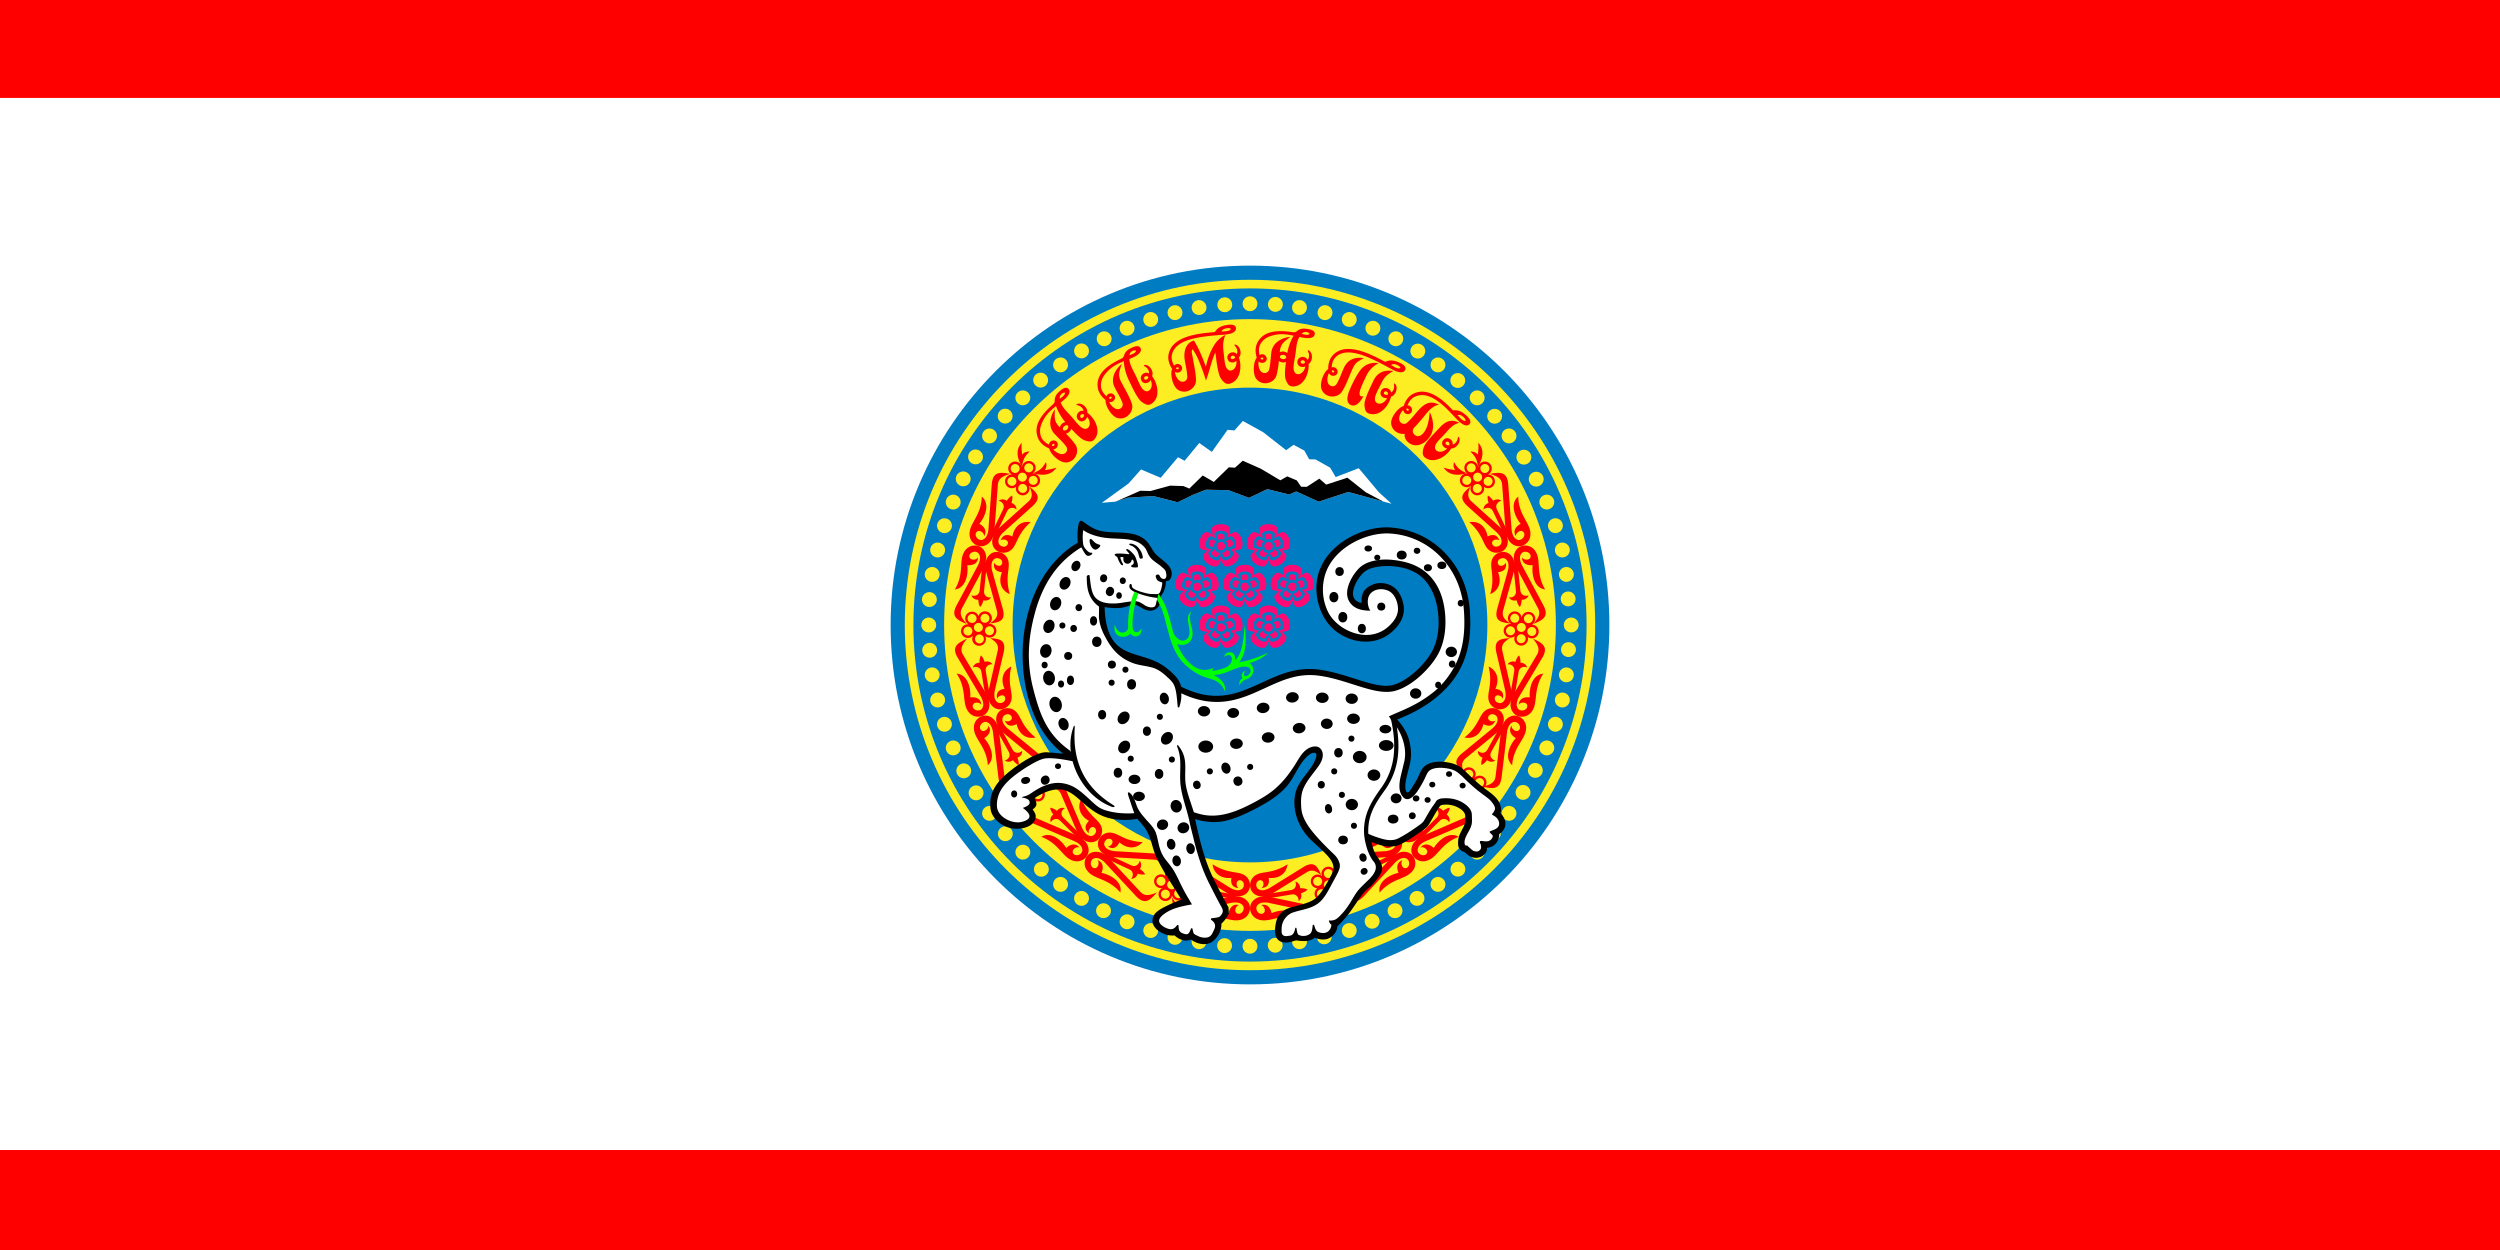 <svg xmlns="http://www.w3.org/2000/svg" xml:space="preserve" width="120mm" height="60mm" style="shape-rendering:geometricPrecision;text-rendering:geometricPrecision;image-rendering:optimizeQuality;fill-rule:evenodd;clip-rule:evenodd" viewBox="0 0 120 60"><defs><style>.fil6{fill:#000}.fil2{fill:#007cc3}.fil3{fill:#fdee23}.fil1{fill:red}.fil5{fill:#ff0974}.fil0{fill:#fff}.fil4{fill:red;fill-rule:nonzero}</style></defs><g id="Слой_x0020_1"><path class="fil0" d="M0 0h120v60H0z"/><path class="fil1" d="M0 0h120v4.7H0zM0 55.2h120V60H0z"/><g id="_152351312"><circle id="_152349320" class="fil2" cx="60" cy="30" r="17.25"/><circle id="_152349248" class="fil3" cx="60" cy="30" r="16.57"/><circle id="_152349176" class="fil2" cx="60" cy="30" r="16.156"/><circle id="_152349104" class="fil3" cx="60" cy="30" r="14.682"/><circle id="_152349032" class="fil2" cx="60" cy="30" r="11.394"/><circle id="_152348960" class="fil3" cx="75.419" cy="30" r=".357"/><circle id="_152348888" class="fil3" transform="rotate(-4.494 403.964 -944.812) scale(.302)" r="1.182"/><circle id="_152348816" class="fil3" transform="scale(.302) rotate(-9 704.508 -1536.027)" r="1.182"/><circle id="_152348744" class="fil3" transform="matrix(.294 -.071 .071 .294 74.993 26.4)" r="1.182"/><circle id="_152579304" class="fil3" transform="rotate(-17.999 116.99 -223.09) scale(.302)" r="1.182"/><circle id="_152579232" class="fil3" transform="matrix(.279 -.116 .116 .279 74.246 24.1)" r="1.182"/><circle id="_152579160" class="fil3" transform="matrix(.269 -.137 .137 .269 73.739 23)" r="1.182"/><circle id="_152579088" class="fil3" transform="matrix(.258 -.158 .158 .258 73.147 21.944)" r="1.182"/><circle id="_152579016" class="fil3" transform="scale(.302) rotate(-36 226.544 -334.438)" r="1.182"/><circle id="_152578944" class="fil3" transform="matrix(.23 -.196 .196 .23 71.744 19.98)" r="1.182"/><circle id="_152578872" class="fil3" transform="rotate(-45 58.503 -76.04) scale(.302)" r="1.182"/><circle id="_152578800" class="fil3" transform="scale(.302) rotate(-49.5 181.445 -221.06)" r="1.182"/><circle id="_152578728" class="fil3" transform="scale(.302) rotate(-54 171.192 -195.283)" r="1.182"/><circle id="_152578656" class="fil3" transform="matrix(.158 -.258 .258 .158 68.056 16.853)" r="1.182"/><circle id="_152578584" class="fil3" transform="matrix(.137 -.269 .269 .137 67 16.261)" r="1.182"/><circle id="_152578512" class="fil3" transform="matrix(.116 -.279 .279 .116 65.9 15.755)" r="1.182"/><circle id="_152578440" class="fil3" transform="rotate(-72 42.936 -36.903) scale(.302)" r="1.182"/><circle id="_152578368" class="fil3" transform="matrix(.071 -.294 .294 .071 63.6 15.007)" r="1.182"/><circle id="_152578296" class="fil3" transform="scale(.302) rotate(-81 131.888 -96.475)" r="1.182"/><circle id="_152578224" class="fil3" transform="rotate(-85.5 38.512 -25.808) scale(.302)" r="1.182"/><circle id="_152578152" class="fil3" transform="matrix(0 -.302 .302 0 60 14.58)" r="1.182"/><circle id="_152578080" class="fil3" transform="rotate(-94.5 36.156 -19.858) scale(.302)" r="1.182"/><circle id="_152578008" class="fil3" transform="scale(-.302) rotate(81 -66.673 -136.01)" r="1.182"/><circle id="_152577936" class="fil3" transform="matrix(-.071 -.294 .294 -.071 56.4 15.007)" r="1.182"/><circle id="_152577864" class="fil3" transform="rotate(-108 33.188 -12.398) scale(.302)" r="1.182"/><circle id="_152577792" class="fil3" transform="matrix(-.116 -.279 .279 -.116 54.1 15.755)" r="1.182"/><circle id="_152577720" class="fil3" transform="matrix(-.137 -.269 .269 -.137 53 16.261)" r="1.182"/><circle id="_152577648" class="fil3" transform="scale(-.302) rotate(58.5 -36.155 -181.36)" r="1.182"/><circle id="_152577576" class="fil3" transform="scale(-.302) rotate(54 -27.37 -194.416)" r="1.182"/><circle id="_152577504" class="fil3" transform="scale(-.302) rotate(49.5 -17.175 -209.6)" r="1.182"/><circle id="_152577432" class="fil3" transform="rotate(-135 28.503 -.62) scale(.302)" r="1.182"/><circle id="_152577360" class="fil3" transform="scale(-.302) rotate(40.5 9.761 -249.594)" r="1.182"/><circle id="_152577288" class="fil3" transform="scale(-.302) rotate(36 27.983 -276.671)" r="1.182"/><circle id="_152577216" class="fil3" transform="scale(-.302) rotate(31.5 51.217 -311.198)" r="1.182"/><circle id="_152577144" class="fil3" transform="scale(-.302) rotate(27 81.972 -356.9)" r="1.182"/><circle id="_152577072" class="fil3" transform="matrix(-.279 -.116 .116 -.279 45.754 24.1)" r="1.182"/><circle id="_152577000" class="fil3" transform="rotate(-162.001 24.666 9.027) scale(.302)" r="1.182"/><circle id="_152576928" class="fil3" transform="matrix(-.294 -.071 .071 -.294 45.007 26.4)" r="1.182"/><circle id="_152576856" class="fil3" transform="scale(-.302) rotate(9 505.947 -986.936)" r="1.182"/><circle id="_152576784" class="fil3" transform="rotate(-175.506 22.87 13.514) scale(.302)" r="1.182"/><circle id="_152576712" class="fil3" cx="44.581" cy="30" r=".357"/><circle id="_152576640" class="fil3" transform="rotate(175.506 21.7 16.482) scale(.302)" r="1.182"/><circle id="_152576568" class="fil3" transform="scale(-.302) rotate(-9 -755.536 887.655)" r="1.182"/><circle id="_152576496" class="fil3" transform="matrix(-.294 .071 -.071 -.294 45.007 33.6)" r="1.182"/><circle id="_152576424" class="fil3" transform="rotate(162.001 19.914 20.973) scale(.302)" r="1.182"/><circle id="_152576352" class="fil3" transform="matrix(-.279 .116 -.116 -.279 45.754 35.9)" r="1.182"/><circle id="_152576280" class="fil3" transform="matrix(-.269 .137 -.137 -.269 46.261 37)" r="1.182"/><circle id="_152576208" class="fil3" transform="matrix(-.258 .158 -.158 -.258 46.853 38.057)" r="1.182"/><circle id="_152576136" class="fil3" transform="scale(-.302) rotate(-36 -277.573 177.39)" r="1.182"/><circle id="_152576064" class="fil3" transform="matrix(-.23 .196 -.196 -.23 48.256 40.02)" r="1.182"/><circle id="_152575992" class="fil3" transform="rotate(45 -13.924 106.039) scale(.302)" r="1.182"/><circle id="_152575920" class="fil3" transform="scale(.302) rotate(40.5 -60.79 387.911)" r="1.182"/><circle id="_152575848" class="fil3" transform="scale(.302) rotate(36 -79.01 433.719)" r="1.182"/><circle id="_152575776" class="fil3" transform="scale(.302) rotate(31.5 -102.245 492.13)" r="1.182"/><circle id="_152575704" class="fil3" transform="scale(.302) rotate(27 -133 569.447)" r="1.182"/><circle id="_152575632" class="fil3" transform="matrix(.279 .116 -.116 .279 74.246 35.9)" r="1.182"/><circle id="_152575560" class="fil3" transform="rotate(17.999 -72.422 253.086) scale(.302)" r="1.182"/><circle id="_152575488" class="fil3" transform="matrix(.294 .071 -.071 .294 74.993 33.6)" r="1.182"/><circle id="_152575416" class="fil3" transform="scale(.302) rotate(9 -556.976 1635.308)" r="1.182"/><circle id="_152575344" class="fil3" transform="rotate(4.494 -359.693 974.964) scale(.302)" r="1.182"/><circle id="_152397816" class="fil3" transform="matrix(0 .302 -.302 0 60 45.42)" r="1.182"/><circle id="_152397744" class="fil3" transform="rotate(85.5 6.063 55.794) scale(.302)" r="1.182"/><circle id="_152397672" class="fil3" transform="scale(.302) rotate(81 15.645 195.756)" r="1.182"/><circle id="_152397600" class="fil3" transform="scale(.302) rotate(76.5 10.798 207.942)" r="1.182"/><circle id="_152397528" class="fil3" transform="rotate(72 1.644 66.903) scale(.302)" r="1.182"/><circle id="_152397456" class="fil3" transform="scale(.302) rotate(67.5 -.526 236.41)" r="1.182"/><circle id="_152397384" class="fil3" transform="scale(.302) rotate(63 -7.24 253.287)" r="1.182"/><circle id="_152397312" class="fil3" transform="scale(.302) rotate(58.5 -14.873 272.478)" r="1.182"/><circle id="_152397240" class="fil3" transform="scale(.302) rotate(54 -23.658 294.564)" r="1.182"/><circle id="_152397168" class="fil3" transform="scale(.302) rotate(49.5 -33.97 320.395)" r="1.182"/><circle id="_152397096" class="fil3" transform="rotate(135 16.077 30.62) scale(.302)" r="1.182"/><circle id="_152397024" class="fil3" transform="matrix(-.196 .23 -.23 -.196 49.986 41.725)" r="1.182"/><circle id="_152396952" class="fil3" transform="scale(-.302) rotate(-54 -222.22 95.135)" r="1.182"/><circle id="_152396880" class="fil3" transform="scale(-.302) rotate(-58.5 -213.434 82.08)" r="1.182"/><circle id="_152396808" class="fil3" transform="scale(-.302) rotate(-63 -205.8 70.736)" r="1.182"/><circle id="_152396736" class="fil3" transform="matrix(-.116 .279 -.279 -.116 54.1 44.246)" r="1.182"/><circle id="_152396664" class="fil3" transform="rotate(108 11.392 42.398) scale(.302)" r="1.182"/><circle id="_152396592" class="fil3" transform="matrix(-.071 .294 -.294 -.071 56.4 44.993)" r="1.182"/><circle id="_152396520" class="fil3" transform="scale(-.302) rotate(-81 -182.916 36.73)" r="1.182"/><circle id="_152396448" class="fil3" transform="rotate(94.5 8.411 49.863) scale(.302)" r="1.182"/><path id="_152396328" class="fil4" d="m72.455 25.7-.607-1.26c-.108-.226.097-.39.222-.395-.122-.114-.307-.08-.397-.009-.047-.075-.156-.211-.257-.249-.033.102.006.272.035.356-.112.027-.254.15-.24.316.08-.095.337-.153.446.073l.606 1.26.192-.093z"/><path id="_152396256" class="fil4" d="m72.832 26.962.146 1.39c.026.25.287.281.395.22-.043.161-.218.229-.332.216-.001.089-.022.262-.088.347-.082-.07-.138-.235-.157-.321-.11.036-.295.006-.37-.142.118.037.367-.048.34-.297l-.146-1.39.213-.023z"/><path id="_152396184" class="fil4" d="m47.545 25.7.607-1.26c.108-.226-.097-.39-.221-.395.12-.114.306-.08.396-.009.047-.075.156-.211.257-.249.033.102-.006.272-.035.356.112.027.254.15.24.316-.08-.095-.337-.153-.445.073l-.606 1.26-.193-.093z"/><path id="_152396112" class="fil4" d="m47.167 26.962-.145 1.39c-.026.25-.287.281-.395.22.043.161.218.229.332.216.001.089.022.262.088.347.082-.07.138-.235.158-.321.109.036.294.006.37-.142-.12.037-.368-.048-.341-.297l.146-1.39-.212-.023z"/><path id="_152396040" class="fil4" d="m72.67 33.62.225-1.38c.04-.246.303-.263.407-.195-.033-.163-.205-.241-.32-.235.005-.089-.006-.263-.067-.351-.086.064-.152.226-.176.311-.107-.042-.294-.023-.378.121.121-.03.364.068.324.315l-.226 1.38.21.035z"/><path id="_152395968" class="fil4" d="m72.254 34.872-.678 1.223c-.122.219.074.394.198.406-.128.107-.31.062-.396-.014-.052.072-.169.202-.271.234-.027-.104.021-.272.055-.354-.11-.032-.245-.163-.222-.328.076.099.328.172.45-.047l.677-1.224.187.104z"/><path id="_152395896" class="fil4" d="m47.33 33.62-.225-1.38c-.04-.246-.303-.263-.407-.195.033-.163.205-.241.32-.235-.005-.089.006-.263.067-.351.086.064.152.226.176.311.107-.042.294-.023.378.121-.121-.03-.364.068-.324.315l.227 1.38-.212.035z"/><path id="_152395824" class="fil4" d="m47.746 34.872.678 1.223c.122.219-.074.394-.198.406.128.107.31.062.396-.014.052.072.169.202.271.234.027-.104-.021-.272-.055-.354.11-.032.245-.163.222-.328-.076.099-.328.172-.45-.047l-.677-1.224-.187.104z"/><path id="_152561256" class="fil4" d="m68.122 40.376.993-.984c.178-.176.4-.035.445.081.069-.152-.024-.315-.12-.378.055-.069.148-.216.151-.323-.107.001-.256.093-.325.148-.062-.097-.224-.192-.377-.124.116.046.254.269.076.445l-.994.983.15.152z"/><path id="_152561184" class="fil4" d="m67.05 41.144-1.267.59c-.227.107-.172.363-.079.446-.166.012-.287-.132-.312-.244-.084.028-.255.064-.357.03.039-.1.177-.207.253-.254-.07-.091-.102-.276.013-.396.003.124.165.332.392.226l1.267-.592.09.194z"/><path id="_152561112" class="fil4" d="m51.878 40.376-.993-.984c-.178-.176-.4-.035-.445.081-.068-.152.024-.315.12-.378-.055-.069-.148-.216-.151-.323.107.001.256.093.325.148.062-.097.224-.192.377-.124-.116.046-.254.269-.076.445l.994.983-.15.152z"/><path id="_152561040" class="fil4" d="m52.95 41.144 1.267.59c.227.107.172.363.079.446.166.012.287-.132.312-.244.084.028.255.064.357.03-.039-.1-.177-.207-.252-.254.07-.091.102-.276-.014-.396-.003.124-.165.332-.392.226l-1.267-.592-.09.194z"/><path id="_152560968" class="fil4" d="m60.631 43.162 1.38-.23c.247-.04.346.203.316.324.144-.084.163-.271.12-.378.085-.024.247-.09.311-.177-.088-.06-.263-.071-.351-.067.006-.114-.072-.285-.236-.319.068.105.052.367-.195.408l-1.38.228.035.21z"/><path id="_152560896" class="fil4" d="m59.313 43.17-1.376-.251c-.246-.045-.35.196-.32.318-.143-.087-.16-.274-.115-.38-.085-.026-.245-.095-.308-.182.09-.059.264-.067.352-.061-.004-.115.077-.285.24-.316-.069.104-.057.366.19.411l1.375.25-.038.21z"/><path id="_152560824" class="fil4" d="M48.33 26.756a.578.578 0 0 0-.335-.247.521.521 0 0 0-.448.081.644.644 0 0 0-.232.388c-.032.153-.02.33.035.529.153.55.35 1.257.51 1.839.044.268-.084.391-.344.583.452-.061.783-.117.61-.732-.159-.57-.345-1.229-.494-1.767a.844.844 0 0 1-.03-.384.356.356 0 0 1 .123-.212.237.237 0 0 1 .203-.033c.109.027.154.077.18.18.006.073-.032.15-.1.17-.11.031-.254-.042-.286-.151-.04.206-.004.425.374.467-.156.373-.11.844.374 1.052a2.439 2.439 0 0 1-.083-1.037c.023-.231.076-.447-.024-.669a.435.435 0 0 0-.032-.057z"/><path id="_152560752" class="fil4" d="m56.977 43.786 2.098-.442a.844.844 0 0 1 .386-.006.355.355 0 0 1 .203.136.237.237 0 0 1 .02.205.272.272 0 0 1-.148.168c-.09.047-.214-.005-.236-.1-.026-.114.05-.282.177-.302-.2-.062-.424.014-.51.386-.396-.172-1.072-.247-1.286.251.517-.143.944-.03 1.239.035.244.054.475.104.729 0a.569.569 0 0 0 .322-.353.52.52 0 0 0-.053-.452.644.644 0 0 0-.372-.257c-.15-.04-.329-.04-.53.002l-2.098.442c-.317.067-.477-.134-.668-.431.055.47.1.85.727.718z"/><path id="_152560680" class="fil4" d="M59.858 42.11a.577.577 0 0 1 .142.393.52.52 0 0 1-.203.406.643.643 0 0 1-.436.116 1.134 1.134 0 0 1-.499-.182L57.24 41.84c-.245-.117-.4-.027-.657.168.186-.416.331-.719.875-.381l1.558.968c.13.08.255.128.36.136a.356.356 0 0 0 .238-.059.237.237 0 0 0 .089-.186c.003-.112-.032-.17-.124-.223-.067-.026-.152-.012-.19.048-.06.097-.03.256.065.317-.209-.02-.409-.114-.344-.49-.402.047-.841-.129-.906-.652.337.212.593.301.973.37.228.042.45.05.635.21.017.014.032.03.046.046z"/><path id="_152560608" class="fil4" d="m63.028 43.787-2.098-.443a.845.845 0 0 0-.386-.006.355.355 0 0 0-.204.136.237.237 0 0 0-.02.206c.025.077.08.14.149.168.09.047.214-.006.236-.1.026-.114-.051-.282-.177-.302.2-.062.424.014.51.385.396-.17 1.071-.246 1.285.253-.516-.144-.944-.03-1.239.034-.244.054-.475.104-.728 0a.57.57 0 0 1-.323-.354.52.52 0 0 1 .053-.451.643.643 0 0 1 .372-.257c.15-.041.33-.04.53.002l2.099.443c.316.067.476-.134.667-.431-.054.47-.1.85-.726.717z"/><path id="_152560536" class="fil4" d="M60.148 42.111a.577.577 0 0 0-.143.392.52.52 0 0 0 .202.407.643.643 0 0 0 .437.116c.156-.013.324-.074.499-.182l1.623-1.003c.245-.117.4-.028.657.168-.186-.416-.33-.719-.874-.382-.503.312-1.084.674-1.56.968a.843.843 0 0 1-.36.136.356.356 0 0 1-.237-.059.237.237 0 0 1-.089-.186c-.003-.112.032-.17.124-.223.067-.026.152-.012.19.048.06.096.03.256-.065.317.209-.02.409-.114.345-.49.401.047.84-.129.905-.652a2.438 2.438 0 0 1-.973.37c-.228.041-.45.05-.635.21a.424.424 0 0 0-.046.045z"/><path id="_152560464" class="fil1" d="M55.52 42.237a.215.215 0 1 1 .413.127.215.215 0 0 1-.412-.127zm.72-.524a.216.216 0 1 1 .007.431.216.216 0 0 1-.007-.43zm-.001-.113a.329.329 0 0 1 .31.451.33.33 0 0 1 .52.148.329.329 0 0 1-.296.435.328.328 0 0 1 0 .526.329.329 0 0 1-.513-.17.329.329 0 1 1-.456-.37.329.329 0 1 1 .133-.572.329.329 0 0 1 .301-.448zm.722.636a.216.216 0 1 1-.408.14.216.216 0 0 1 .408-.14zm-.256.833a.215.215 0 1 0-.258-.344.215.215 0 0 0 .258.344zm-.89.027a.215.215 0 1 0 .248-.352.215.215 0 0 0-.248.352zm.63-.695a.215.215 0 1 1-.408.14.215.215 0 0 1 .408-.14z"/><path id="_152560392" class="fil4" d="m49.578 39.52 1.97.848c.141.061.251.136.318.217.059.071.09.154.088.229a.237.237 0 0 1-.102.18.271.271 0 0 1-.218.051c-.1-.013-.172-.128-.135-.217.044-.109.204-.201.319-.145-.128-.166-.355-.233-.64.02-.224-.367-.733-.818-1.195-.534.504.18.788.52.992.742.169.185.328.359.596.42.16.036.33-.001.467-.103a.52.52 0 0 0 .217-.4.643.643 0 0 0-.156-.424c-.1-.12-.245-.223-.434-.304l-1.97-.848c-.297-.127-.312-.384-.297-.737-.227.416-.408.753.18 1.006z"/><path id="_152560320" class="fil4" d="M52.897 39.811a.577.577 0 0 1-.109.403.52.52 0 0 1-.4.215.643.643 0 0 1-.423-.157c-.12-.1-.222-.246-.303-.435l-.748-1.756c-.133-.237-.31-.253-.633-.242.39-.233.684-.396.934.192.231.545.497 1.176.716 1.69.06.141.135.252.216.319.07.058.154.09.228.089a.237.237 0 0 0 .18-.101c.067-.09.072-.157.027-.254-.04-.06-.117-.097-.182-.07-.106.044-.173.191-.13.296-.16-.136-.269-.329 0-.598-.355-.194-.613-.59-.364-1.056.154.368.31.588.582.863.163.166.338.301.398.538.006.021.01.042.011.064z"/><path id="_152560248" class="fil4" d="m54.523 43.008-1.46-1.572a.844.844 0 0 0-.311-.227.355.355 0 0 0-.245-.006.237.237 0 0 0-.135.156.272.272 0 0 0 .025.224c.046.09.178.118.25.054.087-.078.121-.26.03-.349.2.064.338.256.194.609.423.088 1.018.416.906.947-.34-.415-.754-.569-1.033-.686-.23-.097-.448-.189-.595-.42a.569.569 0 0 1-.06-.475.52.52 0 0 1 .304-.338.643.643 0 0 1 .452.004c.146.053.292.157.432.307l1.46 1.571c.22.237.466.165.794.032-.316.353-.572.637-1.008.168z"/><path id="_152560176" class="fil4" d="M53.135 39.978a.577.577 0 0 0-.343.238.52.52 0 0 0-.068.45.643.643 0 0 0 .29.345c.134.08.307.127.512.14l1.905.114c.268.046.342.209.44.516.088-.447.144-.778-.495-.815-.59-.035-1.273-.074-1.831-.108a.844.844 0 0 1-.373-.096.356.356 0 0 1-.16-.185.238.238 0 0 1 .034-.204c.062-.093.124-.12.23-.11.07.018.13.078.127.148-.006.114-.122.227-.235.222.182.105.4.143.564-.202.301.27.76.38 1.115-.011a2.438 2.438 0 0 1-1.008-.258c-.21-.098-.397-.218-.64-.195a.419.419 0 0 0-.064.011z"/><path id="_152560104" class="fil1" d="M49.49 36.947a.215.215 0 1 1 .013.43.215.215 0 0 1-.013-.43zm.727.513a.215.215 0 1 1-.405.145.215.215 0 0 1 .406-.144zm.107-.038a.329.329 0 0 1-.327.44.329.329 0 1 1-.48.398.329.329 0 1 1-.502-.371.329.329 0 1 1 .205-.55.329.329 0 1 1 .584-.058.329.329 0 0 1 .52.141zm-.37.889a.215.215 0 1 1-.263-.342.215.215 0 0 1 .263.342zm-.872.024a.215.215 0 1 0 .243-.355.215.215 0 0 0-.243.355zm-.311-.834a.215.215 0 1 0 .413.122.215.215 0 0 0-.413-.122zm.861.374a.215.215 0 1 1-.263-.341.215.215 0 0 1 .263.34z"/><path id="_152560032" class="fil1" d="M64.484 42.24a.215.215 0 1 0-.411.126.215.215 0 0 0 .411-.127zm-.72-.525a.215.215 0 1 0-.006.431.215.215 0 0 0 .007-.43zm.003-.113a.329.329 0 0 0-.311.45.329.329 0 1 0-.224.583.33.33 0 0 0 0 .527.329.329 0 0 0 .513-.17.329.329 0 1 0 .456-.37.329.329 0 1 0-.133-.572.329.329 0 0 0-.301-.448zm-.723.635a.215.215 0 1 0 .408.14.215.215 0 0 0-.408-.14zm.256.834a.215.215 0 1 1 .259-.344.215.215 0 0 1-.26.344zm.89.028a.216.216 0 1 1-.248-.353.216.216 0 0 1 .248.352zm-.63-.696a.215.215 0 1 0 .407.14.215.215 0 0 0-.407-.14z"/><path id="_152559960" class="fil4" d="m70.422 39.52-1.97.848a.847.847 0 0 0-.318.217.356.356 0 0 0-.088.229c.002.067.039.133.102.18a.271.271 0 0 0 .218.051c.1-.013.172-.128.135-.217-.044-.109-.204-.201-.318-.145.127-.166.354-.233.638.02.225-.367.734-.818 1.196-.534-.504.18-.788.52-.992.742-.169.185-.328.359-.596.42-.16.036-.33-.001-.467-.103a.52.52 0 0 1-.217-.4.643.643 0 0 1 .156-.424c.1-.12.246-.223.434-.304l1.97-.848c.297-.127.312-.384.297-.737.227.416.408.753-.18 1.006z"/><path id="_152559888" class="fil4" d="M67.103 39.811a.577.577 0 0 0 .109.403.52.52 0 0 0 .4.215.643.643 0 0 0 .423-.157c.12-.1.222-.246.303-.435l.748-1.756c.133-.237.31-.253.633-.242-.39-.233-.684-.396-.934.192-.231.545-.496 1.176-.716 1.69a.844.844 0 0 1-.216.319.356.356 0 0 1-.228.089.237.237 0 0 1-.18-.101c-.067-.09-.072-.157-.027-.254.04-.06.117-.097.182-.07.106.044.173.191.13.296.16-.136.269-.329 0-.598.355-.194.613-.59.364-1.056-.154.368-.31.588-.582.863-.163.166-.338.301-.398.538a.416.416 0 0 0-.011.064z"/><path id="_152559816" class="fil4" d="m65.477 43.008 1.46-1.572a.844.844 0 0 1 .311-.227.355.355 0 0 1 .245-.006.237.237 0 0 1 .135.156.272.272 0 0 1-.025.224c-.046.09-.178.118-.25.054-.087-.078-.121-.26-.03-.349-.2.064-.338.256-.194.609-.423.088-1.018.416-.906.947.34-.415.754-.569 1.033-.686.23-.097.448-.189.595-.42a.569.569 0 0 0 .06-.475.52.52 0 0 0-.304-.338.643.643 0 0 0-.452.004 1.131 1.131 0 0 0-.432.307l-1.46 1.571c-.22.237-.466.165-.794.032.316.353.572.637 1.008.168z"/><path id="_152559744" class="fil4" d="M66.865 39.978a.577.577 0 0 1 .343.238.52.52 0 0 1 .068.45.643.643 0 0 1-.29.345c-.134.08-.307.127-.512.14l-1.905.114c-.268.046-.342.209-.44.516-.088-.447-.144-.778.495-.815.59-.035 1.273-.074 1.831-.108a.844.844 0 0 0 .373-.096.356.356 0 0 0 .16-.185.238.238 0 0 0-.034-.204c-.062-.093-.124-.12-.23-.11-.07.018-.13.078-.127.148.006.114.122.227.235.222-.182.105-.4.143-.564-.202-.301.27-.76.38-1.116-.011a2.438 2.438 0 0 0 1.009-.258c.21-.098.397-.218.64-.195a.419.419 0 0 1 .064.011z"/><path id="_152559672" class="fil1" d="M70.51 36.947a.215.215 0 1 0-.013.43.215.215 0 0 0 .013-.43zm-.727.513a.215.215 0 1 0 .405.145.215.215 0 0 0-.405-.144zm-.107-.038a.329.329 0 0 0 .327.44.329.329 0 1 0 .48.398.329.329 0 1 0 .502-.371.329.329 0 1 0-.205-.55.329.329 0 1 0-.584-.058.329.329 0 0 0-.52.141zm.37.889a.215.215 0 1 0 .263-.342.215.215 0 0 0-.263.342zm.872.024a.215.215 0 1 1-.243-.355.215.215 0 0 1 .243.355zm.311-.834a.215.215 0 1 1-.413.122.215.215 0 0 1 .413-.122zm-.861.374a.215.215 0 1 0 .263-.341.215.215 0 0 0-.263.34z"/><path id="_152559600" class="fil4" d="m47.606 23.243-.16 2.139a.843.843 0 0 1-.102.372.355.355 0 0 1-.188.157.237.237 0 0 1-.203-.038.271.271 0 0 1-.12-.19c-.02-.098.066-.203.162-.198.117.007.257.128.24.254.117-.174.106-.411-.227-.597.275-.332.536-.96.117-1.305-.007.536-.235.915-.379 1.18-.12.22-.233.427-.203.7a.57.57 0 0 0 .25.408c.137.094.3.121.448.075a.643.643 0 0 0 .35-.285c.082-.133.13-.305.146-.51l.16-2.138c.025-.323.263-.42.601-.52-.467-.08-.844-.141-.892.496z"/><path id="_152559528" class="fil4" d="M48.411 26.477a.577.577 0 0 1-.416.028.52.52 0 0 1-.334-.308.643.643 0 0 1 .011-.452c.055-.146.16-.29.313-.428.425-.383.97-.874 1.417-1.279.18-.203.138-.376.022-.677.348.294.598.518.123.946l-1.365 1.226a.843.843 0 0 0-.231.308.356.356 0 0 0-.01.245c.024.063.08.113.154.137.107.035.172.017.249-.056.044-.058.053-.143.007-.196-.076-.086-.237-.101-.323-.026.077-.196.224-.361.567-.195.067-.398.358-.771.879-.687a2.44 2.44 0 0 0-.627.83c-.104.209-.174.419-.378.552a.423.423 0 0 1-.058.032z"/><path id="_152559456" class="fil1" d="M49.5 22.277a.215.215 0 1 1-.237.36.215.215 0 0 1 .236-.36zm.302.837a.215.215 0 1 1-.416-.113.215.215 0 0 1 .416.113zm.11.03a.329.329 0 0 1-.52.173.329.329 0 1 1-.622.052.329.329 0 1 1-.2-.592.33.33 0 1 1 .483-.334.329.329 0 1 1 .512.287.328.328 0 0 1 .346.414zm-.813.517a.215.215 0 1 1-.02-.43.215.215 0 0 1 .02.43zm-.729-.479a.215.215 0 1 0 .403-.152.215.215 0 0 0-.403.152zm.222-.862a.215.215 0 1 0 .27.336.215.215 0 0 0-.27-.336zm.492.799a.215.215 0 1 1-.02-.43.215.215 0 0 1 .02.43z"/><path id="_152559384" class="fil4" d="m45.918 29.054 1.01-1.891a.846.846 0 0 0 .114-.369.355.355 0 0 0-.074-.233.237.237 0 0 0-.191-.077.271.271 0 0 0-.203.096c-.07.073-.055.207.03.254.102.057.285.03.34-.085.003.21-.132.403-.513.382.054.428-.062 1.098-.6 1.164.28-.456.291-.898.312-1.2.016-.249.032-.484.203-.699a.57.57 0 0 1 .43-.21.52.52 0 0 1 .418.176.643.643 0 0 1 .143.429 1.131 1.131 0 0 1-.15.508l-1.01 1.892c-.153.285-.004.495.228.761-.437-.184-.788-.334-.487-.898z"/><path id="_152559312" class="fil1" d="M46.999 30.885a.216.216 0 1 0-.007-.431.216.216 0 0 0 .007.43zm.704-.545a.215.215 0 1 0-.412-.127.215.215 0 0 0 .412.127zm.108.033a.329.329 0 0 0-.346-.424.33.33 0 1 0-.498-.377.33.33 0 0 0-.505-.147.329.329 0 0 0 .02.54.329.329 0 1 0 .229.54.329.329 0 1 0 .586.032.33.33 0 0 0 .514-.164zm-.409-.871a.215.215 0 1 0-.248.352.215.215 0 0 0 .248-.352zm-.871.013a.215.215 0 1 1 .258.345.215.215 0 0 1-.258-.345zm-.275.847a.215.215 0 1 1 .407-.14.215.215 0 0 1-.407.14zm.844-.41a.216.216 0 1 0-.248.352.216.216 0 0 0 .248-.352z"/><path id="_152511600" class="fil1" d="M50.712 22.446c-.273.38-.65.4-1.13.27.341-.133.474-.263.618-.53.046.069.05.262-.053.38.174-.023.315-.04.565-.12z"/><path id="_152511528" class="fil1" d="M49.038 21.25c-.3.36-.226.73.018 1.162.045-.363.138-.524.361-.73-.079-.027-.267.017-.355.146-.022-.174-.039-.315-.024-.578z"/><path id="_152511456" class="fil1" d="M72.588 29.498a.215.215 0 1 0 .242.356.215.215 0 0 0-.242-.356zm-.29.841a.215.215 0 1 0 .414-.12.215.215 0 0 0-.414.12zm-.109.032a.329.329 0 0 0 .522.165.328.328 0 0 0 .294.453.329.329 0 0 0 .33-.41.329.329 0 1 0 .19-.595.328.328 0 0 0 .04-.546.329.329 0 0 0-.528.219.329.329 0 1 0-.508.295.328.328 0 0 0-.34.419zm.82.504a.215.215 0 1 0 .014-.43.215.215 0 0 0-.014.43zm.721-.489a.215.215 0 1 1-.405-.146.215.215 0 0 1 .405.146zm-.234-.859a.215.215 0 1 1-.265.34.215.215 0 0 1 .265-.34zm-.48.807a.215.215 0 1 0 .013-.431.215.215 0 0 0-.014.43z"/><path id="_152511384" class="fil1" d="M70.5 22.277a.215.215 0 1 0 .237.36.215.215 0 0 0-.236-.36zm-.302.837a.215.215 0 1 0 .416-.113.215.215 0 0 0-.416.113zm-.11.03a.329.329 0 0 0 .52.173.329.329 0 1 0 .622.052.329.329 0 1 0 .2-.592.33.33 0 1 0-.482-.334.329.329 0 1 0-.512.287.328.328 0 0 0-.347.414zm.813.517a.215.215 0 1 0 .02-.43.215.215 0 0 0-.02.43zm.729-.479a.215.215 0 1 1-.403-.152.215.215 0 0 1 .403.152zm-.222-.862a.215.215 0 1 1-.27.336.215.215 0 0 1 .27-.336zm-.492.799a.215.215 0 1 0 .02-.43.215.215 0 0 0-.02.43z"/><path id="_152511312" class="fil4" d="m72.394 23.243.16 2.139a.843.843 0 0 0 .102.372.355.355 0 0 0 .188.157c.064.02.138.007.203-.038a.271.271 0 0 0 .12-.19c.02-.098-.066-.203-.162-.198-.117.007-.257.128-.24.254-.117-.174-.106-.411.227-.597-.275-.332-.536-.96-.117-1.305.007.536.235.915.379 1.18.12.22.232.427.203.7a.57.57 0 0 1-.25.408.521.521 0 0 1-.448.075.643.643 0 0 1-.35-.285 1.133 1.133 0 0 1-.146-.51l-.16-2.138c-.025-.323-.262-.42-.601-.52.467-.08.844-.141.892.496z"/><path id="_152511240" class="fil4" d="M71.589 26.477a.577.577 0 0 0 .416.028.52.52 0 0 0 .334-.308.643.643 0 0 0-.011-.452 1.132 1.132 0 0 0-.313-.428c-.425-.383-.97-.874-1.417-1.279-.18-.203-.138-.376-.022-.677-.348.294-.598.518-.123.946l1.365 1.226c.114.103.194.21.231.308a.356.356 0 0 1 .01.245.237.237 0 0 1-.155.137c-.106.035-.171.017-.248-.056-.044-.058-.053-.143-.007-.196.076-.086.237-.101.323-.026-.077-.196-.224-.361-.567-.195-.067-.398-.358-.771-.879-.687.298.265.455.485.627.83.104.209.174.419.378.552a.423.423 0 0 0 .058.032z"/><path id="_152511168" class="fil4" d="m74.082 29.054-1.01-1.891a.846.846 0 0 1-.114-.369.355.355 0 0 1 .074-.233.237.237 0 0 1 .191-.077.271.271 0 0 1 .203.096c.07.073.055.207-.03.254-.102.057-.285.03-.34-.085-.003.21.133.403.513.382-.054.428.062 1.098.6 1.164-.28-.456-.291-.898-.312-1.2-.016-.249-.032-.484-.203-.699a.57.57 0 0 0-.43-.21.52.52 0 0 0-.418.176.643.643 0 0 0-.143.429c.002.156.053.327.15.508l1.01 1.892c.153.285.004.495-.228.761.437-.184.788-.334.487-.898z"/><path id="_152511096" class="fil4" d="M71.67 26.756a.578.578 0 0 1 .335-.247.521.521 0 0 1 .448.081c.116.089.199.226.232.388.032.153.02.33-.035.529-.153.55-.35 1.257-.51 1.839-.044.268.084.391.344.583-.452-.061-.782-.117-.61-.732.159-.57.345-1.229.494-1.767a.844.844 0 0 0 .03-.384.356.356 0 0 0-.123-.212.237.237 0 0 0-.203-.033c-.109.027-.154.077-.18.18-.006.073.032.15.1.17.11.031.254-.042.286-.151.04.206.004.425-.374.467.156.373.11.844-.374 1.052.11-.383.124-.653.083-1.037-.023-.231-.076-.447.024-.669.01-.02.02-.039.032-.057z"/><path id="_152511024" class="fil1" d="M69.288 22.446c.273.38.65.4 1.13.27-.341-.133-.474-.263-.618-.53-.046.069-.05.262.053.38-.174-.023-.315-.04-.565-.12z"/><path id="_152510952" class="fil1" d="M70.962 21.25c.3.36.226.73-.018 1.162-.045-.363-.138-.524-.361-.73.079-.027.267.017.355.146.021-.174.039-.315.024-.578z"/><path id="_152510880" class="fil4" d="m74.028 31.574-1.095 1.844a.846.846 0 0 0-.13.363.355.355 0 0 0 .063.237c.041.053.11.084.188.085a.271.271 0 0 0 .207-.087c.073-.07.064-.204-.019-.255-.099-.061-.283-.043-.342.07.005-.21.15-.397.529-.358-.035-.43.111-1.094.652-1.137-.301.443-.332.884-.366 1.184-.028.249-.054.484-.235.69a.57.57 0 0 1-.438.191.52.52 0 0 1-.41-.195.643.643 0 0 1-.124-.435c.01-.156.068-.324.173-.501l1.095-1.844c.165-.278.026-.494-.194-.771.428.204.773.37.446.92z"/><path id="_152510808" class="fil4" d="M71.514 33.761a.577.577 0 0 0 .324.262.52.52 0 0 0 .45-.062.643.643 0 0 0 .251-.376c.039-.15.035-.33-.011-.53l-.427-1.86c-.032-.27.103-.387.37-.567-.453.04-.786.08-.643.704.134.577.29 1.243.415 1.787.034.15.038.283.012.386a.356.356 0 0 1-.132.206.237.237 0 0 1-.205.024c-.107-.033-.15-.085-.171-.19-.003-.072.038-.147.106-.164.112-.026.253.054.28.164.049-.204.024-.424-.353-.484.174-.366.15-.838-.326-1.068.092.388.095.658.037 1.04-.034.23-.097.443-.006.67.008.02.018.039.029.058z"/><path id="_152510736" class="fil4" d="m72.078 37.302.257-2.129a.845.845 0 0 1 .118-.367.355.355 0 0 1 .195-.149.237.237 0 0 1 .2.048.271.271 0 0 1 .112.195c.015.099-.075.2-.17.19-.117-.012-.251-.139-.23-.264-.123.169-.123.406.2.606-.289.32-.578.936-.175 1.299.031-.535.276-.903.432-1.162.13-.214.252-.416.235-.69a.569.569 0 0 0-.23-.419.52.52 0 0 0-.446-.095.643.643 0 0 0-.362.27c-.088.129-.145.298-.17.502l-.257 2.129c-.038.32-.28.408-.623.493.463.1.837.178.913-.457z"/><path id="_152510664" class="fil4" d="M71.42 34.036c.13-.053.28-.06.416-.01a.52.52 0 0 1 .32.324c.045.139.034.299-.031.45a1.133 1.133 0 0 1-.332.414l-1.474 1.213c-.19.194-.155.37-.053.676-.334-.31-.573-.545-.08-.95.458-.377.988-.809 1.42-1.164a.845.845 0 0 0 .245-.298.356.356 0 0 0 .02-.244.237.237 0 0 0-.147-.144c-.105-.04-.171-.024-.251.046-.046.055-.06.14-.016.195.072.089.232.111.321.04-.086.192-.24.351-.575.17-.085.394-.392.753-.909.646.31-.251.476-.464.664-.802.113-.203.193-.41.403-.533a.428.428 0 0 1 .059-.03z"/><path id="_152510592" class="fil4" d="m45.972 31.574 1.095 1.844a.846.846 0 0 1 .13.363.355.355 0 0 1-.063.237.237.237 0 0 1-.188.085.271.271 0 0 1-.207-.087c-.073-.07-.064-.204.019-.255.099-.061.283-.043.342.07-.005-.21-.15-.397-.529-.358.035-.43-.111-1.094-.652-1.137.302.443.332.884.366 1.184.028.249.055.484.235.69a.57.57 0 0 0 .438.191.52.52 0 0 0 .41-.195.643.643 0 0 0 .124-.435 1.132 1.132 0 0 0-.173-.501l-1.095-1.844c-.165-.278-.026-.494.194-.771-.428.204-.773.37-.446.92z"/><path id="_152510520" class="fil4" d="M48.486 33.761a.577.577 0 0 1-.324.262.52.52 0 0 1-.45-.062.643.643 0 0 1-.251-.376 1.133 1.133 0 0 1 .011-.53l.427-1.86c.032-.27-.103-.387-.37-.567.453.04.786.08.643.704-.134.577-.29 1.243-.415 1.787a.844.844 0 0 0-.012.386c.022.088.07.163.132.206.055.038.13.047.205.024.107-.033.15-.085.171-.19.003-.072-.038-.147-.106-.164-.112-.026-.253.054-.28.164-.049-.204-.024-.424.353-.484-.174-.366-.15-.838.326-1.068a2.439 2.439 0 0 0-.037 1.04c.034.23.097.443.006.67a.429.429 0 0 1-.029.058z"/><path id="_152510448" class="fil4" d="m47.922 37.302-.257-2.129a.845.845 0 0 0-.118-.367.355.355 0 0 0-.195-.149.237.237 0 0 0-.2.048.271.271 0 0 0-.112.195c-.015.099.075.2.17.19.117-.012.251-.139.23-.264.123.169.123.406-.2.606.289.32.578.936.175 1.299-.031-.535-.276-.903-.432-1.162-.13-.214-.252-.416-.235-.69a.569.569 0 0 1 .23-.419.52.52 0 0 1 .446-.095c.141.037.27.133.362.27.088.129.145.298.17.502l.257 2.129c.038.32.28.408.623.493-.463.1-.837.178-.914-.457z"/><path id="_152510376" class="fil4" d="M48.58 34.036a.577.577 0 0 0-.416-.01.52.52 0 0 0-.32.324c-.045.139-.034.299.031.45.062.144.174.283.332.414l1.474 1.213c.19.194.155.37.052.676.335-.31.574-.545.08-.95-.457-.377-.987-.809-1.419-1.164a.845.845 0 0 1-.245-.298.356.356 0 0 1-.02-.244.237.237 0 0 1 .147-.144c.105-.04.171-.024.251.046.046.055.06.14.016.195-.072.089-.232.111-.321.04.086.192.24.351.575.17.085.394.392.753.909.646a2.437 2.437 0 0 1-.664-.802c-.113-.203-.193-.41-.403-.533a.428.428 0 0 0-.059-.03z"/><path id="_152510280" class="fil4" d="M65.729 19.856a.278.278 0 0 1-.192-.172.84.84 0 0 1-.032-.383c.074-.33.273-.71.417-1.02.19-.407.518-.537.96-.475-.314.182-.433.286-.589.613-.099.208-.194.36-.263.555-.17.485.354.534.549.135a.302.302 0 0 1-.159-.02c-.143-.064-.193-.184-.133-.322.063-.144.219-.168.334-.118a.252.252 0 0 1 .152.191c.12-.065.162-.225.142-.352-.02-.128.046-.087.09-.003.095.18-.03.508-.237.552-.099.438-.536.974-1.039.819zm.756-.913c.042.019.09.012.137-.007.004-.058-.005-.114-.065-.14-.108-.048-.196.091-.072.147zm-1.627-.396c.133-.295.304-.607.448-.793.204-.263.51-.376.869-.326-.314.182-.466.342-.622.67-.098.207-.18.38-.248.576-.102.29-.023.383.136.349-.006.01-.27.555-.586.424-.35-.146-.101-.67.003-.9zm2.347-.931c.043.05-.034.073-.073.07a.582.582 0 0 1-.21-.077c-.021-.012-.017-.013-.038-.025l-.115-.063c.03-.015.071-.037.107-.042a.234.234 0 0 1 .063.001.483.483 0 0 1 .266.136zm-1.74-.43c-.442-.06-.77.069-.96.476-.114.246-.214.556-.357.782a.22.22 0 0 1-.267.08c-.228-.09-.185-.447-.09-.614.03.054.068.092.116.112.11.046.24-.002.283-.103.045-.102-.011-.232-.12-.278a.211.211 0 0 0-.152-.005c.02-.2.058-.362.204-.503.523-.506 1.541.005 2.059.256.144.079.155.079.637.34.149.08.524.261.632.021.083-.184-.208-.317-.331-.367-.177-.073-.358-.114-.544-.045-.093.036-.079.036-.172-.013-.614-.325-1.77-.924-2.396-.305-.187.185-.253.434-.254.696-.233.16-.418.696-.32.964a.531.531 0 0 0 .288.305c.242.106.552.032.69-.183.209-.32.344-.732.503-1.08.147-.324.235-.352.551-.535zm-1.457.602c.07.03.032.116-.04.086-.036-.015-.046-.052-.044-.087a.103.103 0 0 1 .084 0z"/><path id="_152510208" class="fil4" d="M58.337 16.915c-.193.421-.278.891-.45 1.351a10.77 10.77 0 0 0-.353-.975 2.858 2.858 0 0 0-.29-.529c-.083.097-.014.272.009.41.059.354.153.737.154 1.09 0 .256-.22.486-.48.53a.532.532 0 0 1-.408-.1c-.228-.17-.364-.72-.257-.982-.141-.22-.222-.465-.166-.722.189-.86 1.426-.978 2.118-1.04.105-.009.094-.002.152-.083.118-.158.293-.222.48-.258.131-.025.447-.072.478.128.04.26-.374.312-.54.327-.548.042-.557.048-.721.061-.57.072-1.645.188-1.809.897-.045.198.011.354.103.533a.212.212 0 0 1 .13-.08c.117-.019.234.06.253.169.018.109-.065.22-.182.24a.242.242 0 0 1-.158-.03c.011.192.17.515.41.466a.22.22 0 0 0 .18-.213c-.004-.267-.088-.582-.126-.85-.053-.375.042-.794.445-.91.235.374.42.845.572 1.258.081-.357.198-.708.392-1.024a1.31 1.31 0 0 1 .547-.502c-.174.404-.097.711-.058 1.1.011.112.024.219.052.332.121.5.587.255.533-.186a.302.302 0 0 1-.144.07c-.154.025-.262-.05-.286-.197-.026-.155.091-.26.215-.281a.252.252 0 0 1 .232.078c.065-.12.013-.278-.073-.373-.087-.096-.009-.098.074-.052.178.1.252.443.102.592.155.42.08 1.109-.426 1.253a.278.278 0 0 1-.254-.04.841.841 0 0 1-.236-.304c-.117-.316-.158-.744-.206-1.082a1.516 1.516 0 0 1-.008-.072zm-1.822.716a.103.103 0 0 0-.07.046c.017.03.045.055.085.048.076-.014.061-.107-.015-.094zm2.664-.396c.045-.007.081-.038.11-.08-.028-.05-.066-.093-.13-.082-.117.02-.115.184.02.162zm-.483-1.408a.362.362 0 0 0-.068.087c.122-.01.288-.004.394-.06.035-.019.088-.073.025-.092-.094-.028-.273-.003-.35.065z"/><path id="_152510136" class="fil4" d="M51.422 20.582c.163.182.339.364.515.49a.839.839 0 0 0 .366.121.278.278 0 0 0 .233-.11c.339-.402.016-1.014-.348-1.276.04-.208-.212-.45-.415-.434-.095.008-.159.053-.033.084.125.031.256.132.269.269a.252.252 0 0 0-.236.065c-.09.086-.13.24-.021.353.103.109.233.11.348.003a.302.302 0 0 0 .08-.138c.291.335.042.799-.339.452-.153-.14-.255-.287-.407-.458-.2-.227-.425-.418-.52-.685l.103-.08c.13-.106.445-.38.266-.574-.138-.148-.373.068-.468.162a.532.532 0 0 0-.19.422c-.003.1-.063.145-.143.214-.428.394-.91.929-.66 1.558.097.245.3.403.54.506.058.277.478.657.763.671a.53.53 0 0 0 .394-.145c.192-.182.245-.496.101-.708a3.957 3.957 0 0 0-.455-.529.35.35 0 0 0 .256-.233zm-.35-1.737c.064-.015.046.052.027.086-.045.084-.155.151-.23.21a.382.382 0 0 1 .006-.112.272.272 0 0 1 .197-.183zm-.544 2.475c.056-.053.12.015.065.07-.029.028-.067.022-.098.007.001-.031.011-.056.033-.077zm.551-.856c.061-.058.141-.072.18-.031.038.04.02.12-.04.178-.061.057-.142.071-.18.03-.039-.04-.02-.12.04-.177zm.912-.434c-.1.093-.193-.042-.108-.123.048-.045.103-.031.155-.005-.001.05-.013.097-.047.128zm-1.022.317a.346.346 0 0 0-.099.166 4.733 4.733 0 0 1-.049-.053c-.24-.262-.196-.47-.19-.813-.242.369-.325.832-.024 1.166.182.201.428.415.58.634a.22.22 0 0 1-.03.278c-.172.174-.484-.005-.6-.158a.242.242 0 0 0 .147-.062c.085-.084.093-.222.017-.302-.076-.08-.218-.08-.303.001a.212.212 0 0 0-.065.139c-.176-.097-.31-.195-.383-.384a.8.8 0 0 1 .013-.578c.155-.419.404-.65.708-.89.087.275.278.576.442.768a.346.346 0 0 0-.164.088z"/><path id="_152510064" class="fil4" d="M55.045 18.212c-.121.062-.174-.093-.07-.148.06-.03.108-.002.151.038-.015.048-.04.09-.08.11zm-.557-1.392c.066.002.03.062.003.09-.066.068-.19.102-.279.14a.38.38 0 0 1 .036-.108.272.272 0 0 1 .24-.122zm-.644.65c-.335.287-.542.71-.345 1.113.12.244.297.517.383.77a.22.22 0 0 1-.106.258c-.213.12-.463-.138-.533-.316.06.01.114.004.16-.02.104-.057.149-.187.098-.285-.051-.099-.187-.137-.292-.083a.211.211 0 0 0-.1.116c-.142-.142-.244-.273-.262-.475a.8.8 0 0 1 .172-.551c.264-.36.567-.514.926-.661.008.304.12.669.231.898.15.307.321.701.53.965.05.063.19.172.319.217.089.032.176.011.254-.041.436-.294.295-.971.018-1.323.096-.188-.08-.492-.28-.531-.093-.02-.167.007-.055.072.111.064.21.197.185.332a.252.252 0 0 0-.245-.003c-.111.058-.19.195-.118.334.07.133.194.17.334.1a.303.303 0 0 0 .115-.112c.187.403-.18.78-.45.341-.109-.176-.166-.346-.266-.553-.13-.273-.293-.518-.31-.8l.12-.05c.155-.066.533-.243.414-.478-.09-.18-.377-.038-.494.026a.532.532 0 0 0-.299.354c-.03.095-.1.122-.196.166-.52.261-1.132.642-1.065 1.316.026.263.178.47.38.636-.02.282.278.762.55.855a.53.53 0 0 0 .417-.032c.235-.122.372-.409.293-.652-.119-.363-.354-.727-.525-1.07-.158-.318-.06-.505.042-.834zm-.56 1.579c.068-.036.111.048.043.085-.035.019-.07.003-.096-.02.01-.03.026-.05.053-.065z"/><path id="_152509992" class="fil1" d="M70.347 20.151c.025.062-.055.06-.09.044a.58.58 0 0 1-.176-.138c-.018-.018-.013-.017-.03-.035-.023-.027-.068-.072-.09-.095.034-.005.08-.013.115-.007.02.003.04.01.06.02a.484.484 0 0 1 .211.211zm-1.718-.368c.195.406.263.917-.093 1.304-.253.275-.639.417-.956.131a.447.447 0 0 1-.155-.394.6.6 0 0 1-.47-.142.531.531 0 0 1-.18-.379c-.01-.286.332-.737.603-.818.082-.249.221-.465.457-.583.69-.348 1.392.264 1.839.725.074.076.06.071.16.066.197-.009.357.087.503.21.102.086.337.302.201.452-.176.195-.477-.094-.594-.215-.377-.398-.388-.401-.5-.52-.377-.362-.976-.849-1.535-.575-.182.089-.268.23-.35.414a.211.211 0 0 1 .144.052c.088.078.101.22.028.302-.073.083-.211.088-.302.01a.241.241 0 0 1-.075-.142c-.142.13-.293.456-.105.612a.22.22 0 0 0 .28.006c.205-.17.396-.435.58-.633.307-.329.56-.438.961-.244-.377.082-.573.4-.809.677-.124.146-.25.296-.384.432a.228.228 0 0 0 .015.33c.214.198.45-.025.58-.321.122-.279.142-.67.157-.757zm-1.031-.151c.058.05-.005.12-.064.07-.03-.026-.028-.064-.016-.096a.103.103 0 0 1 .08.026zm.824 2.345a.278.278 0 0 1-.13-.223.84.84 0 0 1 .089-.375c.171-.29.478-.59.71-.84.307-.33.56-.439.961-.244-.377.081-.563.407-.82.66-.09.09-.172.173-.251.276-.312.409.171.617.48.298a.302.302 0 0 1-.145-.068c-.116-.105-.126-.235-.027-.347.104-.118.26-.093.354-.01.071.063.094.14.085.23.135-.026.224-.165.244-.292.02-.128.071-.068.087.026.035.2-.186.473-.396.451-.229.386-.81.76-1.241.458zm1.001-.635c.035.031.082.04.132.036.022-.055.031-.11-.018-.154-.088-.078-.215.027-.114.118z"/><path id="_152509920" class="fil4" d="M61.728 17.374c-.034.242-.06.494-.044.71a.84.84 0 0 0 .143.358c.056.076.14.107.234.108.526 0 .787-.64.754-1.087.185-.103.209-.452.065-.597-.067-.068-.142-.088-.085.029.056.115.063.28-.033.378a.252.252 0 0 0-.202-.139c-.124-.014-.266.055-.284.211-.017.15.066.25.221.27a.302.302 0 0 0 .158-.029c-.07.44-.585.546-.564.032.008-.207.055-.38.089-.607.044-.3.047-.594.19-.838l.128.027c.165.031.577.096.61-.165.026-.2-.291-.242-.424-.255a.533.533 0 0 0-.446.126c-.079.062-.151.045-.256.028-.577-.074-1.297-.1-1.618.496-.125.232-.115.489-.04.74-.175.222-.196.787-.024 1.015.085.112.214.19.365.208.262.03.537-.131.607-.377a3.96 3.96 0 0 0 .113-.689.347.347 0 0 0 .173.069.35.35 0 0 0 .17-.022zm1.105-1.385c.054.04-.01.069-.047.077-.094.02-.216-.022-.31-.041a.38.38 0 0 1 .09-.068.272.272 0 0 1 .267.032zm-2.244 1.175c.076.008.065.102-.012.094-.04-.004-.06-.037-.068-.07a.103.103 0 0 1 .08-.024zm1.01-.129c.083.01.145.063.139.118-.006.056-.079.093-.162.083-.083-.009-.146-.062-.14-.117.007-.056.08-.093.163-.084zm.918.42c-.136-.017-.092-.175.025-.162.065.008.09.059.103.116-.04.032-.082.052-.128.046zm-.9-.58a.347.347 0 0 0-.19.032l.009-.072c.046-.352.233-.452.5-.668-.438.051-.846.286-.908.731-.038.269-.043.594-.113.852a.22.22 0 0 1-.232.155c-.244-.019-.307-.373-.266-.56a.241.241 0 0 0 .143.072c.119.012.23-.071.242-.181.012-.11-.079-.218-.196-.231a.211.211 0 0 0-.148.04c-.038-.198-.05-.363.049-.54a.8.8 0 0 1 .45-.362c.421-.151.758-.109 1.137-.03a2.432 2.432 0 0 0-.303.832.349.349 0 0 0-.174-.07z"/><path id="_152350616" class="fil5" d="m60.241 26.423-.183.181c-.081.112.013.318.21.461.197.144.423.17.504.058l.116-.23.116.23c.081.112.307.086.504-.058.197-.143.291-.35.21-.46l-.183-.182.255-.04c.131-.042.176-.265.1-.496-.074-.232-.242-.386-.373-.343l-.23.118.042-.255c0-.137-.197-.249-.44-.249-.245 0-.442.112-.442.25l.041.254-.23-.118c-.13-.043-.297.11-.373.343-.075.231-.03.454.101.496l.255.04zm.347-.06-.11.119c-.046.063-.02.16.057.217.077.056.178.05.224-.013l.079-.141a.336.336 0 0 1-.25-.182zm.35.182.08.14c.046.064.146.07.223.014.078-.057.103-.154.057-.217l-.11-.119a.336.336 0 0 1-.25.182zm.281-.277.159-.032c.075-.025.111-.118.082-.21-.03-.09-.115-.144-.19-.12l-.146.068a.335.335 0 0 1 .095.294zm-.176-.353.018-.161c0-.079-.077-.142-.173-.142-.096 0-.173.063-.173.142l.019.16a.334.334 0 0 1 .309.001zm-.39.059-.148-.068c-.074-.024-.159.03-.188.12-.03.092.007.185.081.21l.159.032a.34.34 0 0 1 .096-.294zm-.217.385-.128.127c-.057.078.01.223.147.323.138.1.295.118.352.04l.081-.161.081.161c.057.078.214.06.352-.04.138-.1.204-.245.147-.323l-.128-.127.178-.027c.092-.03.124-.185.071-.347-.053-.162-.17-.27-.261-.24l-.16.083.028-.178c0-.096-.138-.174-.308-.174-.17 0-.308.078-.308.174l.029.178-.16-.083c-.092-.03-.21.078-.262.24-.052.162-.02.317.07.347l.179.027zm.452.054a.2.2 0 1 0 0-.4.2.2 0 0 0 0 .4z"/><path id="_152350544" class="fil5" d="m57.956 26.423-.183.181c-.081.112.013.318.21.461.197.144.423.17.504.058l.116-.23.116.23c.08.112.306.086.504-.058.197-.143.291-.35.21-.46l-.183-.182.255-.04c.13-.042.176-.265.1-.496-.075-.232-.242-.386-.373-.343l-.23.118.042-.255c0-.137-.197-.249-.441-.249s-.441.112-.441.25l.04.254-.228-.118c-.131-.043-.299.11-.374.343-.075.231-.03.454.1.496l.256.04zm.347-.06-.11.119c-.046.063-.02.16.057.217.077.056.177.05.223-.013l.08-.141a.336.336 0 0 1-.25-.182zm.35.182.08.14c.045.064.146.07.223.014.077-.057.103-.154.057-.217l-.11-.119a.336.336 0 0 1-.25.182zm.28-.277.16-.032c.074-.025.11-.118.081-.21-.03-.09-.114-.144-.188-.12l-.148.068a.334.334 0 0 1 .096.294zm-.175-.353.018-.161c0-.079-.078-.142-.173-.142-.096 0-.173.063-.173.142l.019.16a.335.335 0 0 1 .309.001zm-.39.059-.148-.068c-.075-.024-.16.03-.189.12-.03.092.007.185.082.21l.159.032a.34.34 0 0 1 .095-.294zm-.217.385-.128.127c-.057.078.009.223.147.323.137.1.295.118.352.04l.08-.161.082.161c.057.078.214.06.352-.04.138-.1.204-.245.147-.323l-.128-.127.178-.027c.092-.03.123-.185.07-.347-.052-.162-.169-.27-.26-.24l-.16.083.028-.178c0-.096-.138-.174-.308-.174-.17 0-.309.078-.309.174l.03.178-.161-.083c-.091-.03-.208.078-.261.24-.053.162-.021.317.07.347l.179.027zm.452.054a.2.2 0 1 0 0-.4.2.2 0 0 0 0 .4z"/><path id="_152350472" class="fil5" d="m61.384 28.376-.184.182c-.08.111.014.318.21.46.198.144.424.17.505.058l.116-.23.116.23c.08.112.306.086.503-.057.198-.143.292-.35.21-.461l-.182-.182.255-.04c.13-.042.176-.264.1-.496-.075-.232-.242-.385-.373-.343l-.23.118.042-.254c0-.138-.198-.25-.441-.25-.244 0-.442.112-.442.25l.042.254-.23-.118c-.13-.042-.298.111-.373.343-.075.232-.03.454.1.497l.256.039zm.346-.06-.11.119c-.045.063-.02.16.058.217.077.056.177.05.223-.013l.08-.141a.336.336 0 0 1-.25-.181zm.351.182.079.14c.046.064.146.07.224.014.077-.056.103-.153.056-.217l-.11-.118a.336.336 0 0 1-.249.181zm.28-.277.16-.032c.074-.024.11-.118.081-.209-.03-.091-.114-.145-.189-.12l-.147.067a.335.335 0 0 1 .096.294zm-.176-.353.019-.161c0-.079-.078-.142-.173-.142-.096 0-.174.063-.174.142l.02.161a.335.335 0 0 1 .308 0zm-.39.06-.147-.069c-.075-.024-.16.03-.189.121-.03.091.007.185.082.209l.159.032a.339.339 0 0 1 .095-.294zm-.217.385-.128.127c-.056.077.01.222.147.322.138.1.296.118.352.04l.082-.16.08.16c.057.078.215.06.353-.04.138-.1.203-.245.147-.322l-.128-.127.178-.028c.092-.03.123-.185.07-.347-.052-.162-.169-.27-.26-.24l-.16.083.028-.178c0-.096-.138-.174-.308-.174-.17 0-.309.078-.309.174l.03.178-.161-.082c-.092-.03-.209.077-.261.239-.053.162-.021.318.07.347l.178.028zm.453.053a.2.2 0 1 0 0-.4.2.2 0 0 0 0 .4z"/><path id="_152350400" class="fil5" d="m59.098 28.376-.183.182c-.08.111.013.318.21.46.198.144.423.17.504.058l.116-.23.116.23c.082.112.307.086.504-.057s.292-.35.21-.461l-.183-.182.255-.04c.131-.042.177-.264.101-.496-.075-.232-.242-.385-.373-.343l-.23.118.042-.254c0-.138-.198-.25-.442-.25-.243 0-.44.112-.44.25l.04.254-.229-.118c-.13-.042-.298.111-.373.343-.076.232-.03.454.1.497l.255.039zm.347-.06-.11.119c-.046.063-.02.16.057.217.078.056.178.05.224-.013l.08-.141a.336.336 0 0 1-.25-.181zm.35.182.08.14c.046.064.146.07.224.014.077-.056.102-.153.056-.217l-.11-.118a.336.336 0 0 1-.25.181zm.281-.277.16-.032c.074-.024.11-.118.08-.209-.029-.091-.113-.145-.188-.12l-.147.067a.335.335 0 0 1 .095.294zm-.176-.353.019-.161c0-.079-.078-.142-.174-.142-.095 0-.173.063-.173.142l.02.161a.335.335 0 0 1 .308 0zm-.39.06-.147-.069c-.075-.024-.16.03-.19.121-.029.091.008.185.082.209l.16.032a.339.339 0 0 1 .095-.294zm-.217.385-.128.127c-.056.077.01.222.147.322.138.1.296.118.352.04l.081-.16.082.16c.056.078.214.06.352-.04.137-.1.203-.245.147-.322l-.128-.127.178-.028c.091-.03.123-.185.07-.347-.052-.162-.17-.27-.26-.24l-.161.083.029-.178c0-.096-.138-.174-.309-.174-.17 0-.308.078-.308.174l.029.178-.16-.082c-.092-.03-.209.077-.262.239-.052.162-.02.318.071.347l.178.028zm.452.053a.2.2 0 1 0 0-.4.2.2 0 0 0 0 .4z"/><path id="_152350256" class="fil5" d="m56.813 28.376-.183.182c-.081.111.013.318.21.46.198.144.423.17.504.058l.116-.23.116.23c.081.112.307.086.504-.057s.291-.35.21-.461l-.183-.182.255-.04c.131-.042.176-.264.101-.496-.075-.232-.243-.385-.374-.343l-.229.118.042-.254c0-.138-.198-.25-.442-.25-.243 0-.441.112-.441.25l.041.254-.229-.118c-.131-.042-.298.111-.374.343-.075.232-.03.454.101.497l.255.039zm.347-.06-.11.119c-.046.063-.02.16.057.217.077.056.178.05.224-.013l.079-.141a.336.336 0 0 1-.25-.181zm.35.182.08.14c.046.064.146.07.223.014.078-.056.103-.153.057-.217l-.11-.118a.336.336 0 0 1-.25.181zm.281-.277.159-.032c.075-.024.111-.118.082-.209-.03-.091-.114-.145-.19-.12l-.146.067a.335.335 0 0 1 .095.294zm-.176-.353.018-.161c0-.079-.077-.142-.173-.142-.096 0-.173.063-.173.142l.019.161a.335.335 0 0 1 .309 0zm-.39.06-.148-.069c-.074-.024-.159.03-.188.121-.03.091.007.185.081.209l.159.032a.339.339 0 0 1 .096-.294zm-.217.385-.128.127c-.057.077.01.222.147.322.138.1.295.118.352.04l.081-.16.081.16c.057.078.215.06.352-.04.138-.1.204-.245.147-.322l-.128-.127.179-.028c.091-.03.123-.185.07-.347-.053-.162-.17-.27-.261-.24l-.16.083.029-.178c0-.096-.138-.174-.309-.174-.17 0-.308.078-.308.174l.029.178-.16-.082c-.092-.03-.21.077-.262.239-.052.162-.02.318.07.347l.179.028zm.452.053a.2.2 0 1 0 0-.4.2.2 0 0 0 0 .4z"/><path id="_152350184" class="fil5" d="m60.241 30.33-.183.18c-.081.112.013.319.21.462.197.143.423.169.504.058l.116-.23.116.23c.081.11.307.085.504-.058.197-.143.291-.35.21-.461l-.183-.182.255-.04c.131-.042.176-.264.1-.496-.074-.232-.242-.385-.373-.343l-.23.118.042-.254c0-.138-.197-.25-.44-.25-.245 0-.442.112-.442.25l.041.254-.23-.118c-.13-.042-.297.111-.373.343-.075.232-.03.454.101.497l.255.04zm.347-.06-.11.118c-.046.064-.02.16.057.217.077.056.178.05.224-.013l.079-.14a.336.336 0 0 1-.25-.182zm.35.181.08.14c.046.064.146.07.223.014.078-.056.103-.153.057-.217l-.11-.118a.336.336 0 0 1-.25.181zm.281-.277.159-.032c.075-.024.111-.118.082-.209-.03-.09-.115-.145-.19-.12l-.146.067a.335.335 0 0 1 .095.294zm-.176-.352.018-.162c0-.078-.077-.142-.173-.142-.096 0-.173.064-.173.142l.019.161a.334.334 0 0 1 .309 0zm-.39.058-.148-.068c-.074-.024-.159.03-.188.121-.03.091.007.185.081.209l.159.032a.339.339 0 0 1 .096-.294zm-.217.386-.128.127c-.057.078.01.222.147.322.138.1.295.118.352.04l.081-.16.081.16c.057.078.214.06.352-.04.138-.1.204-.244.147-.322l-.128-.127.178-.028c.092-.03.124-.185.071-.347-.053-.162-.17-.27-.261-.24l-.16.083.028-.178c0-.096-.138-.174-.308-.174-.17 0-.308.078-.308.174l.029.178-.16-.082c-.092-.03-.21.077-.262.24-.052.161-.02.317.07.346l.179.028zm.452.053a.2.2 0 1 0 0-.4.2.2 0 0 0 0 .4z"/><path id="_152350112" class="fil5" d="m57.956 30.33-.183.18c-.081.112.013.319.21.462.197.143.423.169.504.058l.116-.23.116.23c.08.11.306.085.504-.058.197-.143.291-.35.21-.461l-.183-.182.255-.04c.13-.042.176-.264.1-.496-.075-.232-.242-.385-.373-.343l-.23.118.042-.254c0-.138-.197-.25-.441-.25s-.441.112-.441.25l.04.254-.228-.118c-.131-.042-.299.111-.374.343-.075.232-.03.454.1.497l.256.04zm.347-.06-.11.118c-.046.064-.02.16.057.217.077.056.177.05.223-.013l.08-.14a.336.336 0 0 1-.25-.182zm.35.181.08.14c.045.064.146.07.223.014.077-.056.103-.153.057-.217l-.11-.118a.336.336 0 0 1-.25.181zm.28-.277.16-.032c.074-.024.11-.118.081-.209-.03-.09-.114-.145-.188-.12l-.148.067a.335.335 0 0 1 .096.294zm-.175-.352.018-.162c0-.078-.078-.142-.173-.142-.096 0-.173.064-.173.142l.019.161a.335.335 0 0 1 .309 0zm-.39.058-.148-.068c-.075-.024-.16.03-.189.121-.03.091.007.185.082.209l.159.032a.339.339 0 0 1 .095-.294zm-.217.386-.128.127c-.057.078.009.222.147.322.137.1.295.118.352.04l.08-.16.082.16c.057.078.214.06.352-.04.138-.1.204-.244.147-.322l-.128-.127.178-.028c.092-.03.123-.185.07-.347-.052-.162-.169-.27-.26-.24l-.16.083.028-.178c0-.096-.138-.174-.308-.174-.17 0-.309.078-.309.174l.03.178-.161-.082c-.091-.03-.208.077-.261.24-.053.161-.021.317.07.346l.179.028zm.452.053a.2.2 0 1 0 0-.4.2.2 0 0 0 0 .4z"/><path id="_152225936" class="fil0" d="m66.436 24.083-1.72-.469-1.42.466-1.077-.489-.337.144-1.052-.257-.877.418-.983-.367-1.087-.022-.638.252-.713.35-1.166-.298-1.235.079-.595.189-.649.057 1.283-.928.598-.674.945.4.831-.987.317.17.703-.853.604.426.757-1.06.327.03.405-.453.969.534 1.108.868.358-.257.518.277.23.416.304.008.705.396.263.449 1.106-.424.966 1.152.61.554z"/><path id="_152225864" class="fil6" d="m53.584 24.064 1.15-.508.491.012.94-.257.638.02.284.121.644-.629.531.31.722-.702.295.018.372-.334.864.382.94.557.334-.187.46.195.205.302.273.003.6-.391.331.286 1.018-.332.883.699.833.442-1.676-.457-1.42.466-1.077-.489-.337.144-1.052-.257-.877.418-.983-.367-1.087-.023-.638.253-.713.35-1.166-.298-1.235.079z"/><path id="_152225792" class="fil6" d="M67.06 34.537c.173.175.35.433.468.687.086.185.128.36.16.543.054.294.056.56-.003.85-.052.252-.13.505-.184.76-.059.277-.055.462-.02.564.023.071.054.098.086.096.104-.006.304-.396.376-.506.132-.204.197-.422.3-.588.23-.373.73-.413 1.122-.366.249.03.49.088.696.224.155.1.29.238.43.372.087.084.332.323.62.557.209.169.44.309.629.496.152.15.281.334.304.553.008.079.024.182-.028.235.187.199.275.427.233.632-.03.15-.134.284-.293.397.023.295-.218.644-.58.649.01.175-.059.246-.136.326-.147.152-.389.2-.62.113-.138-.05-.247-.166-.337-.243-.14-.021-.28-.163-.288-.305a1.278 1.278 0 0 1 .016-.362c.036-.153.115-.293.213-.48a.847.847 0 0 0 .11-.451c0-.086.005-.175-.033-.25a.625.625 0 0 0-.238-.234 1.2 1.2 0 0 0-.716-.182c-.078.003-.173.009-.216.057-.05.055-.086.126-.129.191-.109.167-.208.349-.302.51-.053.089-.103.184-.164.259-.098.124-.224.197-.351.287-.32.225-.613.436-.97.602-.45.21-.944.068-1.382-.119.055.266.124.51.286.73.154.21.23.394.222.557-.01.223-.175.416-.425.722-.135.165-.32.267-.469.45-.283.35-.536.791-.78 1.081a6.465 6.465 0 0 1-.476.518c-.003.225-.188.482-.44.585-.207.086-.511.025-.633-.048a.772.772 0 0 1-.42.162c-.167.015-.35-.013-.492-.03-.194.06-.386.118-.547.103-.492-.047-.494-.517-.424-.9.117-.645.565-.75 1.047-.873.29-.074.713-.183.933-.406.263-.267.478-.67.658-1.003.092-.171.146-.326.13-.463-.042-.372-.442-.687-1.025-1.232a2.682 2.682 0 0 1-.712-1.069c-.148-.427-.186-.914-.054-1.333.153-.487.566-.846.816-1.283.17-.296.191-.48.13-.52-.114-.074-.306.009-.544.286-.37.432-.535.977-.942 1.397-.353.366-.793.663-1.48 1.013-.485.247-.994.48-1.505.573a2.848 2.848 0 0 1-1.321-.114c.057.28.132.604.2.882.166.685.393 1.407.71 2.037.208.41.414.817.635 1.219l.057.103.016.305a1.619 1.619 0 0 1-.357.476c.02.375-.24.755-.498.903-.292.169-.725.05-.961-.144-.29.137-.601-.018-.79-.194a1.07 1.07 0 0 1-.523-.083c-.365-.151-.674-.48-.473-.873.108-.211.415-.362.622-.464.282-.14.574-.246.7-.306-.406-.674-.868-1.323-1.202-2.038-.167-.357-.217-.763-.4-1.146-.094-.197-.237-.38-.507-.685-.287.045-.57.062-.861.042-.776-.054-1.197-.352-1.652-.733-.399-.334-.745-.743-1.307-.723-.408.015-.784.2-1.117.419.045.08.095.203.09.298-.003.103-.105.189-.18.247.067.096.138.187.146.308a.468.468 0 0 1-.132.343c-.123.137-.31.21-.508.249-.527.1-1.103-.118-1.392-.572-.135-.212-.15-.373-.148-.627.004-.553.31-.987.702-1.339.383-.345.96-.75 1.433-.962.183-.083.33-.13.467-.144.106-.01.244.008.358.016.19.014.357.03.534.047-1.018-.797-1.54-1.937-1.79-3.182-.49-2.445.181-5.531 2.44-6.912l.056-.034c-.023-.296-.022-.6.04-.894.013-.066.035-.116.076-.145.041-.03.12.016.197.072.254.185.499.344.813.411.675.145 1.532-.066 2.104.418.26.22.344.558.594.771.162.137.373.285.528.463.136.159.21.39.112.605-.052.114-.12.136-.236.152.004.242-.092.54-.226.678-.004.035-.02.24-.025.267-.072.417-.438.6-.866.357-.142-.084-.409-.257-.579-.162-.374.191-.843.166-1.244.1.084 2.72 1.736 1.954 2.957 2.917.277.219.65.54.71.9 2.887 1.452 4.076-1.162 6.641-.813 1.397.19 2.672.939 3.502.743.695-.169 1.48-.91 1.856-1.534.338-.562.408-1.265.343-1.906-.069-.689-.339-1.434-.922-1.854-.547-.393-1.347-.477-1.933-.395-.241.034-.48.096-.673.242-.279.21-.705.9-.511 1.266.064.121.19.198.363.237-.02-.396.068-.68.515-.874.335-.146.73-.086 1.002.095.242.161.397.455.472.755.1.401.05.869-.489 1.372-.863.806-2.149.571-2.898-.139-.682-.646-1-1.882-.583-2.872.562-1.336 2.183-2.025 3.317-1.963.912.05 1.79.415 2.453 1.017.913.828 1.325 1.892 1.404 2.938.076.996.003 2.04-.545 2.987-.52.897-1.47 1.656-2.622 2.146-.106.045-.213.09-.32.132z"/><path id="_152225720" d="M63.911 34.35a.34.34 0 0 1 .34.34v.34a.34.34 0 0 1-.34.34h-.34v-1.02h.34zm0 1.361a.68.68 0 0 0 .68-.68v-.34a.68.68 0 0 0-.68-.68h-.68v1.7h.68zm-1.36-1.7h.34v1.7h-.34v-1.7zm-.68 0h.34v1.7h-.34l-.68-1.068v1.068h-.34v-1.7h.34l.68 1.067V34.01zm-5.102 0h1.02v.34h-.68v.34h.68v.34h-.68v.34h.68v.34h-1.02v-1.7zm-1.36 0h.34v1.36h.68v.34h-1.02v-1.7zm3.57 1.36h.34a.51.51 0 0 0 0-1.02h-.34v.34h.34a.17.17 0 0 1 0 .34h-.34v.34zm.34-1.7a1.19 1.19 0 1 1 0 2.38 1.19 1.19 0 0 1 0-2.38zm0 .34a.85.85 0 1 1 0 1.7.85.85 0 0 1 0-1.7z" style="fill:#a90000"/><path id="_152225648" d="M54.204 26.13c-.005-.018.013-.027.026-.03.097-.029.28.063.353.13.09.083.16.194.196.262a.716.716 0 0 1 .076.291c0 .024-.131.052-.147.011-.047-.117-.064-.253-.13-.362a.626.626 0 0 0-.227-.22c-.051-.03-.133-.032-.147-.082zm12.844 8.777c.08.488.098.942.054 1.355a3.465 3.465 0 0 1-.614 1.643c-.497.684-.85 1.247-.809 2.117.21.101.443.178.66.24.317.09.559.084.768-.014a6.72 6.72 0 0 0 .809-.495c.163-.115.319-.21.406-.32.05-.062.205-.355.357-.596.12-.188.25-.335.248-.375.132-.147.302-.141.407-.145.335-.014.653.063.911.23.185.12.32.254.38.42.025.07.025.172.027.275.003.11.006.221-.009.3-.035.193-.14.342-.225.51-.074.146-.157.32-.105.489.005.018.02.032.029.038.012.01.026.01.04.008.014-.002.028-.007.042-.003.011.003.02.01.026.02l.014.022.073.062c.027.024.062.059.098.09a.359.359 0 0 0 .254.094c.069-.002.108-.034.155-.082.076-.079.042-.147.036-.256a.197.197 0 0 1-.044-.109c-.004-.044.007-.06.057-.059.144.002.287.059.425-.029.07-.044.133-.122.133-.199 0-.048-.033-.074-.067-.106-.147-.137-.079-.114.094-.192.045-.02.09-.035.13-.06.134-.083.18-.202.136-.35-.04-.134-.161-.247-.305-.311-.05-.022.021-.087.04-.116.054-.08.09-.149.08-.22-.014-.097-.084-.203-.211-.354-.103-.102-.227-.192-.357-.287l-.25-.189a9.841 9.841 0 0 1-.624-.559l-.062-.06a2.462 2.462 0 0 0-.339-.292c-.139-.09-.313-.145-.565-.175-.192-.023-.658-.048-.825.222a2.03 2.03 0 0 0-.108.218 4.663 4.663 0 0 1-.248.464c-.103.178-.427.715-.73.562-.077-.039-.177-.16-.227-.31-.058-.173-.054-.417.012-.725l.091-.375.092-.38c.05-.246.05-.473.003-.736a2.522 2.522 0 0 0-.363-.9zm-15.685 1.127.038.068c-.05-.415-.013-.83.126-1.204.034-.113.07-.06.061.037-.125 1.834.63 2.947 1.83 3.696.146.084.079.137-.055.095-.943-.358-1.627-1.24-1.878-2.186-.401-.086-.936-.172-1.297-.138-.095.01-.209.046-.37.119a5.803 5.803 0 0 0-.828.493c-.386.264-.736.556-.947.912-.137.232-.21.53-.187.8.04.469.631.771 1.051.746a.975.975 0 0 0 .337-.091c.38-.186.031-.466-.148-.6.252-.094.332-.168.327-.268-.004-.082-.056-.132-.127-.165-.08-.039-.183-.056-.267-.079.083-.033.176-.047.262-.082.127-.05.248-.148.364-.22.15-.093.303-.181.463-.246.373-.15.72-.19 1.106-.077.361.106.613.313.892.56.246.215.444.431.654.56.169.104.348.15.535.193.29.068.71.107 1.142.076a9.794 9.794 0 0 1-.191-.557c-.038-.12-.097-.255-.116-.379-.014-.089.06-.064.09-.04.173.143.251.385.322.59.084.24.233.432.401.62.174.215.411.416.515.675.136.34.127.73.354 1.13.134.233.326.402.515.71.097.159.194.356.28.539.11.228.221.447.344.662.082.143.173.285.253.428-.573.099-.973.2-1.327.453-.1.073-.273.214-.247.364.023.128.176.252.357.325.226.091.35.059.497-.135.027-.035.078-.016.078.021-.001.24.053.32.284.39.197.06.234-.064.31-.253.009-.025.063-.033.07-.002.066.261.02.235.263.353a.705.705 0 0 0 .467.067c.17-.045.223-.184.29-.323.075-.157.144-.331-.114-.514-.03-.021-.018-.076.01-.08.091-.01.347-.031.4-.085.246-.25.125-.366-.007-.61-.19-.35-.356-.686-.527-1.024-.288-.572-.528-1.281-.727-2.104-.068-.284-.141-.545-.198-.83-.122-.583-.37-1.19-.43-1.774-.063-.638.094-1.165-.15-1.788-.038-.094.004-.128.057-.059.17.218.252.419.291.617.07.353.003.697.04 1.115.038.42.227.89.403 1.45.437.155.808.198 1.23.142.541-.071 1.06-.297 1.557-.556.378-.197.75-.407 1.062-.667.407-.34.701-.725.95-1.107.156-.24.278-.466.408-.624.297-.36.654-.402.814-.288.18.128.213.373.115.617-.075.187-.2.343-.319.498-.268.352-.485.628-.593.944-.08.238-.09.5-.067.834.023.317.16.68.558 1.165.292.356.621.69.954 1.008.09.085.178.167.245.294.136.254.128.385-.023.69-.088.174-.194.357-.294.547-.146.277-.297.559-.496.761-.366.371-.849.394-1.313.546a.827.827 0 0 0-.567.69 1.18 1.18 0 0 0-.006.223c-.004.134.05.198.135.222.074.02.135.004.208-.004a.432.432 0 0 0 .147-.038.384.384 0 0 0 .136-.217c.015-.056.022-.098.034-.136l.05.011c.011.073.022.149.04.213.028.105.048.122.144.151.133.041.283.026.406-.04a.27.27 0 0 0 .104-.09c.065-.094.071-.235.089-.38l.06-.004c.058.167.077.324.275.372.076.019.157.03.224.02.18-.024.314-.166.338-.39a.353.353 0 0 1-.126-.21c.322.03.43-.111.649-.341.087-.092.153-.187.228-.288.171-.23.3-.493.455-.714.114-.162.245-.285.397-.435.185-.182.437-.391.511-.652.042-.148.013-.304-.134-.452a2.262 2.262 0 0 1-.312-.714 2.694 2.694 0 0 1-.104-.632c-.02-.892.359-1.493.85-2.169a3.26 3.26 0 0 0 .576-1.545c.052-.486.014-1.033-.115-1.63-.022-.104-.106-.206-.12-.224.345-.158.72-.306 1.065-.479a5.901 5.901 0 0 0 1.073-.68c.42-.342.72-.724.959-1.136.433-.748.593-1.641.505-2.81-.058-.76-.331-1.852-1.305-2.735a3.671 3.671 0 0 0-2.263-.938c-1.068-.058-2.526.604-3.02 1.776a2.445 2.445 0 0 0 .069 1.988c.359.714 1.283 1.2 2.067 1.09.306-.044.602-.173.855-.41.3-.28.408-.526.43-.736.032-.308-.11-.737-.373-.91-.292-.195-.786-.171-.987.146-.136.214-.1.562.038.76-.412.002-.827-.087-1.033-.478-.3-.568.283-1.416.598-1.653.273-.205.596-.27.814-.3.368-.052.815-.016 1.266.093.543.132.967.39 1.279.749.376.432.59 1.008.658 1.68.057.567.036 1.392-.386 2.093-.401.668-1.255 1.482-2.048 1.675-.558.131-1.211-.077-1.968-.318-.529-.168-1.076-.343-1.645-.42-1.004-.137-1.778.22-2.597.598-1.13.52-2.296 1.059-4.015.246.02.231-.025.445-.098.678l-.067-.005c-.03-.244-.041-.531-.095-.788-.066-.316-.155-.43-.396-.65-.192-.176-.393-.353-.657-.443-.307-.105-.637-.116-.945-.22-.48-.162-.943-.476-1.309-1.13-.148-.265-.32-.57-.377-1.014-.018-.144.008-.395-.005-.59-.566-.412-.584-.982-.587-1.444 0-.052.128-.098.134-.051.048.347.066.73.215.974.21.344.689.397 1.088.367.28-.021.555-.09.841-.103.2-.009.315.07.502.192.161.105.412.151.503.041.037-.044.065-.255.109-.39a3.702 3.702 0 0 1-1.084-.285c-.17-.077-.262-.16-.263-.277-.002-.122.09-.149.115-.053.009.034.001.066.02.098.04.066.152.124.283.175.159.061.346.104.4.118.154.04.28.037.423.04.098 0 .152.003.19-.035.088-.09.15-.403.15-.519-.167-.064-.26-.069-.307-.263-.044-.135.13-.143.162-.098.023.033.075.206.239.186.134-.017.108-.233.076-.342-.031-.108-.117-.162-.225-.258-.157-.14-.377-.252-.51-.419-.157-.197-.165-.352-.27-.478-.229-.277-.537-.4-1.176-.429-.343-.016-.663-.022-.96-.086-.303-.064-.61-.173-.821-.332-.026.148-.037.38-.017.565.01.097.012.147.036.202a.72.72 0 0 0 .144.197c.074.08.132.13.246.124.024.002.038.045-.005.082-.059.05-.163.094-.236.048-.085-.053-.176-.23-.26-.391-1.163.706-1.866 1.77-2.245 3.205-.325 1.227-.384 2.347-.064 3.591.316 1.227.645 2.177 1.766 2.967zm1.049-9.759a.537.537 0 0 1-.11-.342c.002-.028.011-.057.038-.062.021-.004.042.007.062.024.056.048.113.114.171.158.05.038.108.063.168.082a.356.356 0 0 1 .052.02c.012.003.018.012.02.023.004.029-.015.054-.031.076a.372.372 0 0 1-.167.124c-.08.022-.16-.04-.203-.103zm1.904.626a.198.198 0 0 1-.392-.04c0-.13.015-.116-.104-.125-.03-.003-.044.008-.039.045a.96.96 0 0 0 .101.25c.02.034.033.074.021.086-.093.094-.244-.283-.26-.346-.011-.044-.097-.08-.128-.121-.11-.148.65-.048.686-.046.022 0-.017-.059-.066-.115-.043-.05-.097-.096-.069-.122.063-.06.25.131.346.238.1.111.122.227.17.369.05.146.063.269-.013.261-.357.022-.28-.087-.23-.12.093-.024.096-.144.061-.206-.029-.053-.071-.071-.084-.008z" style="fill:#fff;fill-rule:nonzero"/><ellipse id="_152225576" class="fil6" cx="67.973" cy="38.324" rx=".159" ry=".147"/><ellipse id="_152225504" class="fil6" cx="70.206" cy="37.709" rx=".147" ry=".136"/><ellipse id="_152225432" class="fil6" cx="69.555" cy="37.154" rx=".147" ry=".136"/><ellipse id="_152225360" class="fil6" cx="66.871" cy="39.316" rx=".255" ry=".215"/><circle id="_152225288" class="fil6" cx="67.791" cy="39.157" r=".164"/><ellipse id="_152225216" class="fil6" cx="68.75" cy="37.661" rx=".147" ry=".136"/><ellipse id="_152225144" class="fil6" cx="68.525" cy="38.398" rx=".147" ry=".136"/><ellipse id="_152225072" class="fil6" cx="67.014" cy="38.321" rx=".261" ry=".238"/><ellipse id="_152225000" class="fil6" cx="54.455" cy="37.41" rx=".284" ry=".225"/><ellipse id="_152224928" class="fil6" cx="54.671" cy="38.227" rx=".284" ry=".225"/><ellipse id="_152224856" class="fil6" cx="69.209" cy="27.135" rx=".215" ry=".181"/><ellipse id="_152224784" class="fil6" cx="70.116" cy="28.955" rx=".147" ry=".159"/><ellipse id="_152224712" class="fil6" cx="69.705" cy="31.877" rx=".159" ry=".17"/><ellipse id="_152224640" class="fil6" cx="64.455" cy="29.625" rx=".215" ry=".252"/><ellipse id="_152224568" class="fil6" cx="64.026" cy="28.663" rx=".215" ry=".249"/><ellipse id="_152224496" class="fil6" cx="65.369" cy="30.17" rx=".193" ry=".227"/><circle id="_152224424" class="fil6" cx="66.301" cy="29.117" r=".193"/><ellipse id="_152224352" class="fil6" transform="matrix(0 -.303 .234 0 68.017 26.437)" rx=".486" ry=".678"/><ellipse id="_152224280" class="fil6" cx="66.109" cy="26.762" rx=".147" ry=".136"/><ellipse id="_152613504" class="fil6" cx="67.282" cy="26.642" rx=".238" ry=".215"/><ellipse id="_152612496" class="fil6" cx="64.299" cy="27.434" rx=".204" ry=".215"/><ellipse id="_152612400" class="fil6" cx="65.676" cy="26.328" rx=".181" ry=".147"/><ellipse id="_152612280" class="fil6" cx="68.54" cy="27.251" rx=".193" ry=".17"/><ellipse id="_153154520" class="fil6" cx="69.033" cy="32.879" rx=".147" ry=".159"/><ellipse id="_153154400" class="fil6" cx="69.663" cy="31.29" rx=".272" ry=".249"/><ellipse id="_153154496" class="fil6" cx="67.952" cy="33.288" rx=".272" ry=".249"/><circle id="_153154208" class="fil6" cx="53.357" cy="32.77" r=".147"/><circle id="_153154424" class="fil6" cx="54.021" cy="32.144" r=".147"/><circle id="_153154376" class="fil6" cx="55.673" cy="34.407" r=".147"/><circle id="_153154088" class="fil6" cx="56.25" cy="36.457" r=".147"/><circle id="_153749312" class="fil6" cx="64.868" cy="35.455" r=".147"/><circle id="_153749504" class="fil6" cx="64.042" cy="37.026" r=".147"/><circle id="_153749600" class="fil6" cx="64.411" cy="38.153" r=".147"/><circle id="_153749720" class="fil6" cx="64.989" cy="39.637" r=".147"/><circle id="_153749816" class="fil6" cx="60.008" cy="36.812" r=".147"/><circle id="_153749840" class="fil6" cx="58.073" cy="37.026" r=".147"/><ellipse id="_153749624" class="fil6" cx="48.679" cy="38.11" rx=".147" ry=".17"/><circle id="_153749456" class="fil6" cx="50.995" cy="30.026" r=".147"/><circle id="_152692648" class="fil6" cx="54.275" cy="36.417" r=".147"/><ellipse id="_152692768" class="fil6" cx="50.142" cy="31.921" rx=".147" ry=".159"/><ellipse id="_152692936" class="fil6" cx="50.93" cy="32.834" rx=".147" ry=".17"/><ellipse id="_152693032" class="fil6" transform="matrix(.304 -.174 .115 .203 65.479 41.825)" rx=".486" ry=".678"/><ellipse id="_152693152" class="fil6" cx="50.785" cy="36.778" rx=".147" ry=".136"/><ellipse id="_152693248" class="fil6" transform="matrix(.443 -.067 .025 .246 49.23 37.462)" rx=".486" ry=".678"/><ellipse id="_152693296" class="fil6" cx="51.783" cy="29.166" rx=".159" ry=".17"/><ellipse id="_152693056" class="fil6" cx="51.535" cy="30.166" rx=".159" ry=".17"/><ellipse id="_152692792" class="fil6" transform="matrix(.153 .408 -.293 .137 50.17 37.446)" rx=".486" ry=".678"/><ellipse id="_151891720" class="fil6" cx="63.422" cy="37.667" rx=".17" ry=".181"/><ellipse id="_151891744" class="fil6" cx="64.888" cy="38.618" rx=".295" ry=".272"/><ellipse id="_151891912" class="fil6" cx="65.949" cy="37.206" rx=".306" ry=".272"/><ellipse id="_151892080" class="fil6" cx="64.468" cy="40.319" rx=".232" ry=".21"/><ellipse id="_151891984" class="fil6" transform="matrix(.343 -.06 .061 .33 63.77 38.821)" rx=".486" ry=".678"/><ellipse id="_151891840" class="fil6" transform="matrix(.333 -.105 .092 .287 65.424 41.163)" rx=".486" ry=".678"/><ellipse id="_151892032" class="fil6" cx="64.245" cy="36.131" rx=".204" ry=".227"/><ellipse id="_151891936" class="fil6" cx="65.268" cy="36.338" rx=".329" ry=".295"/><ellipse id="_151892176" class="fil6" cx="66.539" cy="35.783" rx=".351" ry=".261"/><ellipse id="_151891456" class="fil6" cx="66.5" cy="34.998" rx=".283" ry=".204"/><ellipse id="_151891480" class="fil6" cx="55.052" cy="35.095" rx=".193" ry=".227"/><ellipse id="_151964968" class="fil6" cx="52.902" cy="34.305" rx=".193" ry=".227"/><ellipse id="_151964824" class="fil6" cx="55.636" cy="37.148" rx=".204" ry=".238"/><ellipse id="_151964800" class="fil6" cx="53.662" cy="37.092" rx=".204" ry=".238"/><ellipse id="_151964272" class="fil6" cx="54.316" cy="32.849" rx=".215" ry=".249"/><ellipse id="_151964248" class="fil6" transform="matrix(.428 -.119 .104 .404 55.889 33.527)" rx=".486" ry=".678"/><ellipse id="_151964512" class="fil6" cx="52.647" cy="30.806" rx=".227" ry=".249"/><circle id="_151964656" class="fil6" cx="53.371" cy="31.9" r=".193"/><circle id="_151964296" class="fil6" cx="51.273" cy="31.485" r=".193"/><ellipse id="_151964200" class="fil6" cx="52.491" cy="29.802" rx=".17" ry=".227"/><ellipse id="_151964176" class="fil6" cx="51.383" cy="32.654" rx=".17" ry=".227"/><ellipse id="_151964488" class="fil6" transform="matrix(.357 .184 -.139 .301 53.279 28.39)" rx=".486" ry=".678"/><ellipse id="_151964752" class="fil6" cx="53.714" cy="28.586" rx=".136" ry=".159"/><ellipse id="_151964680" class="fil6" cx="53.895" cy="27.875" rx=".147" ry=".159"/><ellipse id="_153741672" class="fil6" transform="matrix(.343 .067 -.054 .279 52.974 27.758)" rx=".486" ry=".678"/><ellipse id="_153741600" class="fil6" transform="matrix(.362 -.09 .073 .292 57.45 37.674)" rx=".486" ry=".678"/><ellipse id="_153741528" class="fil6" transform="matrix(.419 -.144 .109 .316 59.42 37.496)" rx=".486" ry=".678"/><ellipse id="_153741456" class="fil6" transform="matrix(.418 -.143 .132 .38 58.846 36.87)" rx=".486" ry=".678"/><ellipse id="_153741384" class="fil6" transform="matrix(.413 -.073 .067 .379 56.215 40.524)" rx=".486" ry=".678"/><ellipse id="_153741312" class="fil6" transform="matrix(.413 -.073 .067 .379 57.147 40.736)" rx=".486" ry=".678"/><ellipse id="_153741240" class="fil6" transform="matrix(.413 -.073 .067 .379 56.48 41.322)" rx=".486" ry=".678"/><ellipse id="_153741168" class="fil6" transform="matrix(.443 -.161 .164 .449 55.802 39.586)" rx=".577" ry=".523"/><ellipse id="_153741096" class="fil6" transform="matrix(.461 -.168 .171 .469 56.802 39.735)" rx=".577" ry=".523"/><ellipse id="_153741024" class="fil6" transform="matrix(.536 -.143 .117 .434 56.46 38.7)" rx=".486" ry=".678"/><ellipse id="_153740952" class="fil6" transform="matrix(.37 .198 -.182 .339 51.645 27.166)" rx=".486" ry=".678"/><ellipse id="_153740880" class="fil6" transform="matrix(.586 -.158 .142 .533 50.671 33.814)" rx=".486" ry=".678"/><ellipse id="_153740808" class="fil6" transform="matrix(.461 -.169 .153 .424 51.051 34.759)" rx=".486" ry=".678"/><ellipse id="_153740736" class="fil6" transform="matrix(.576 -.085 .076 .513 50.354 32.547)" rx=".486" ry=".678"/><ellipse id="_153740664" class="fil6" transform="matrix(.554 .099 .093 -.477 50.2 31.246)" rx=".486" ry=".678"/><ellipse id="_153740592" class="fil6" transform="matrix(.501 .197 .173 -.451 50.672 28.973)" rx=".486" ry=".678"/><ellipse id="_153740520" class="fil6" transform="matrix(.497 .203 .183 -.449 50.349 30.065)" rx=".486" ry=".678"/><ellipse id="_153740448" class="fil6" transform="matrix(.454 .242 .218 -.413 51.122 28)" rx=".486" ry=".678"/><ellipse id="_153740376" class="fil6" transform="matrix(-.424 -.328 -.299 .382 53.933 34.456)" rx=".486" ry=".678"/><ellipse id="_153740304" class="fil6" transform="matrix(-.425 -.328 -.299 .382 53.96 35.854)" rx=".486" ry=".678"/><ellipse id="_153740232" class="fil6" transform="matrix(-.424 -.328 -.299 .382 56.013 35.438)" rx=".486" ry=".678"/><ellipse id="_153740160" class="fil6" transform="matrix(0 -.513 -.435 -.004 57.793 34.14)" rx=".486" ry=".678"/><ellipse id="_153740088" class="fil6" transform="matrix(-.192 -.484 -.428 .129 60.63 33.979)" rx=".486" ry=".678"/><ellipse id="_153740016" class="fil6" transform="matrix(-.192 -.484 -.428 .129 60.872 35.398)" rx=".486" ry=".678"/><ellipse id="_153739944" class="fil6" transform="matrix(-.089 -.482 -.412 .065 59.194 34.222)" rx=".486" ry=".678"/><ellipse id="_153739872" class="fil6" transform="matrix(0 -.513 -.451 -.004 63.47 33.492)" rx=".486" ry=".678"/><ellipse id="_153739800" class="fil6" transform="matrix(0 -.513 -.418 -.004 63.686 34.741)" rx=".486" ry=".678"/><ellipse id="_153739728" class="fil6" transform="matrix(-.193 -.483 -.428 .129 62.035 33.474)" rx=".486" ry=".678"/><ellipse id="_153739656" class="fil6" transform="matrix(0 -.513 -.451 -.004 64.967 34.499)" rx=".486" ry=".678"/><ellipse id="_153739584" class="fil6" transform="matrix(-.149 -.495 -.436 .107 62.358 34.951)" rx=".486" ry=".678"/><ellipse id="_153739512" class="fil6" transform="matrix(0 -.513 -.435 -.004 64.883 33.538)" rx=".486" ry=".678"/><ellipse id="_153739440" class="fil6" transform="matrix(0 -.601 -.524 -0 57.876 35.837)" rx=".486" ry=".678"/><ellipse id="_153739368" class="fil6" transform="matrix(-.097 -.505 -.446 .068 59.348 35.698)" rx=".486" ry=".678"/><path id="_153739272" d="M58.81 33.21c-.114-.244-.213-.406-.462-.532-.115-.059-.266-.102-.423-.15-.385-.115-.7-.318-.998-.584-.4-.355-.619-.834-.771-1.337-.165-.544-.268-1.123-.434-1.464-.063-.13-.114-.244-.19-.353.023-.096.052-.19.074-.285.252.327.41.727.519 1.124l.11.418c.06.233.08.418.267.58.123.107.269.17.414.088.333-.187.103-.733.1-1.005 0-.16.063-.26.18-.36-.032.08-.081.16-.084.245-.011.395.306.845-.001 1.201-.15.174-.4.19-.606.116.129.317.299.613.552.868.355.357.74.487 1.196.275a.648.648 0 0 1-.075.146c.13-.008.263-.033.396-.072.225-.066.463-.138.536-.384.04-.134.028-.28-.124-.303-.06-.008-.148.024-.226.085.03-.186.254-.27.396-.185.11.065.15.224.13.366.422-.46.379-1.125.47-1.691.045.603.11 1.31-.28 1.773.47-.072.958-.259 1.387-.452-.174.18-.461.36-.88.493a.41.41 0 0 1 .179.32.442.442 0 0 1-.255.416c-.144.072-.316.115-.41.331-.026-.223.049-.283.137-.327-.064-.158-.031-.324.16-.374-.073.07-.112.193-.06.237.058.049.163.005.232-.078.113-.137.068-.308-.106-.347-.222-.05-.478.055-.684.135-.21.083-.408.178-.632.22a2.6 2.6 0 0 1-.285.037c.116.065.298.15.457.371.094.13.085.285.094.438zm-4.807-2.877c-.186.097-.413-.03-.49-.35-.14.637.513.712.75.423.187.261.555.152.527-.245-.13.23-.289.229-.366.123-.077-.106-.07-.314-.057-.525.029-.455.193-1.138.288-1.269a2.431 2.431 0 0 1-.2-.085c-.187.376-.318 1.102-.306 1.558.005.165.023.282-.146.37z" style="fill:#0f0"/></g></g></svg>